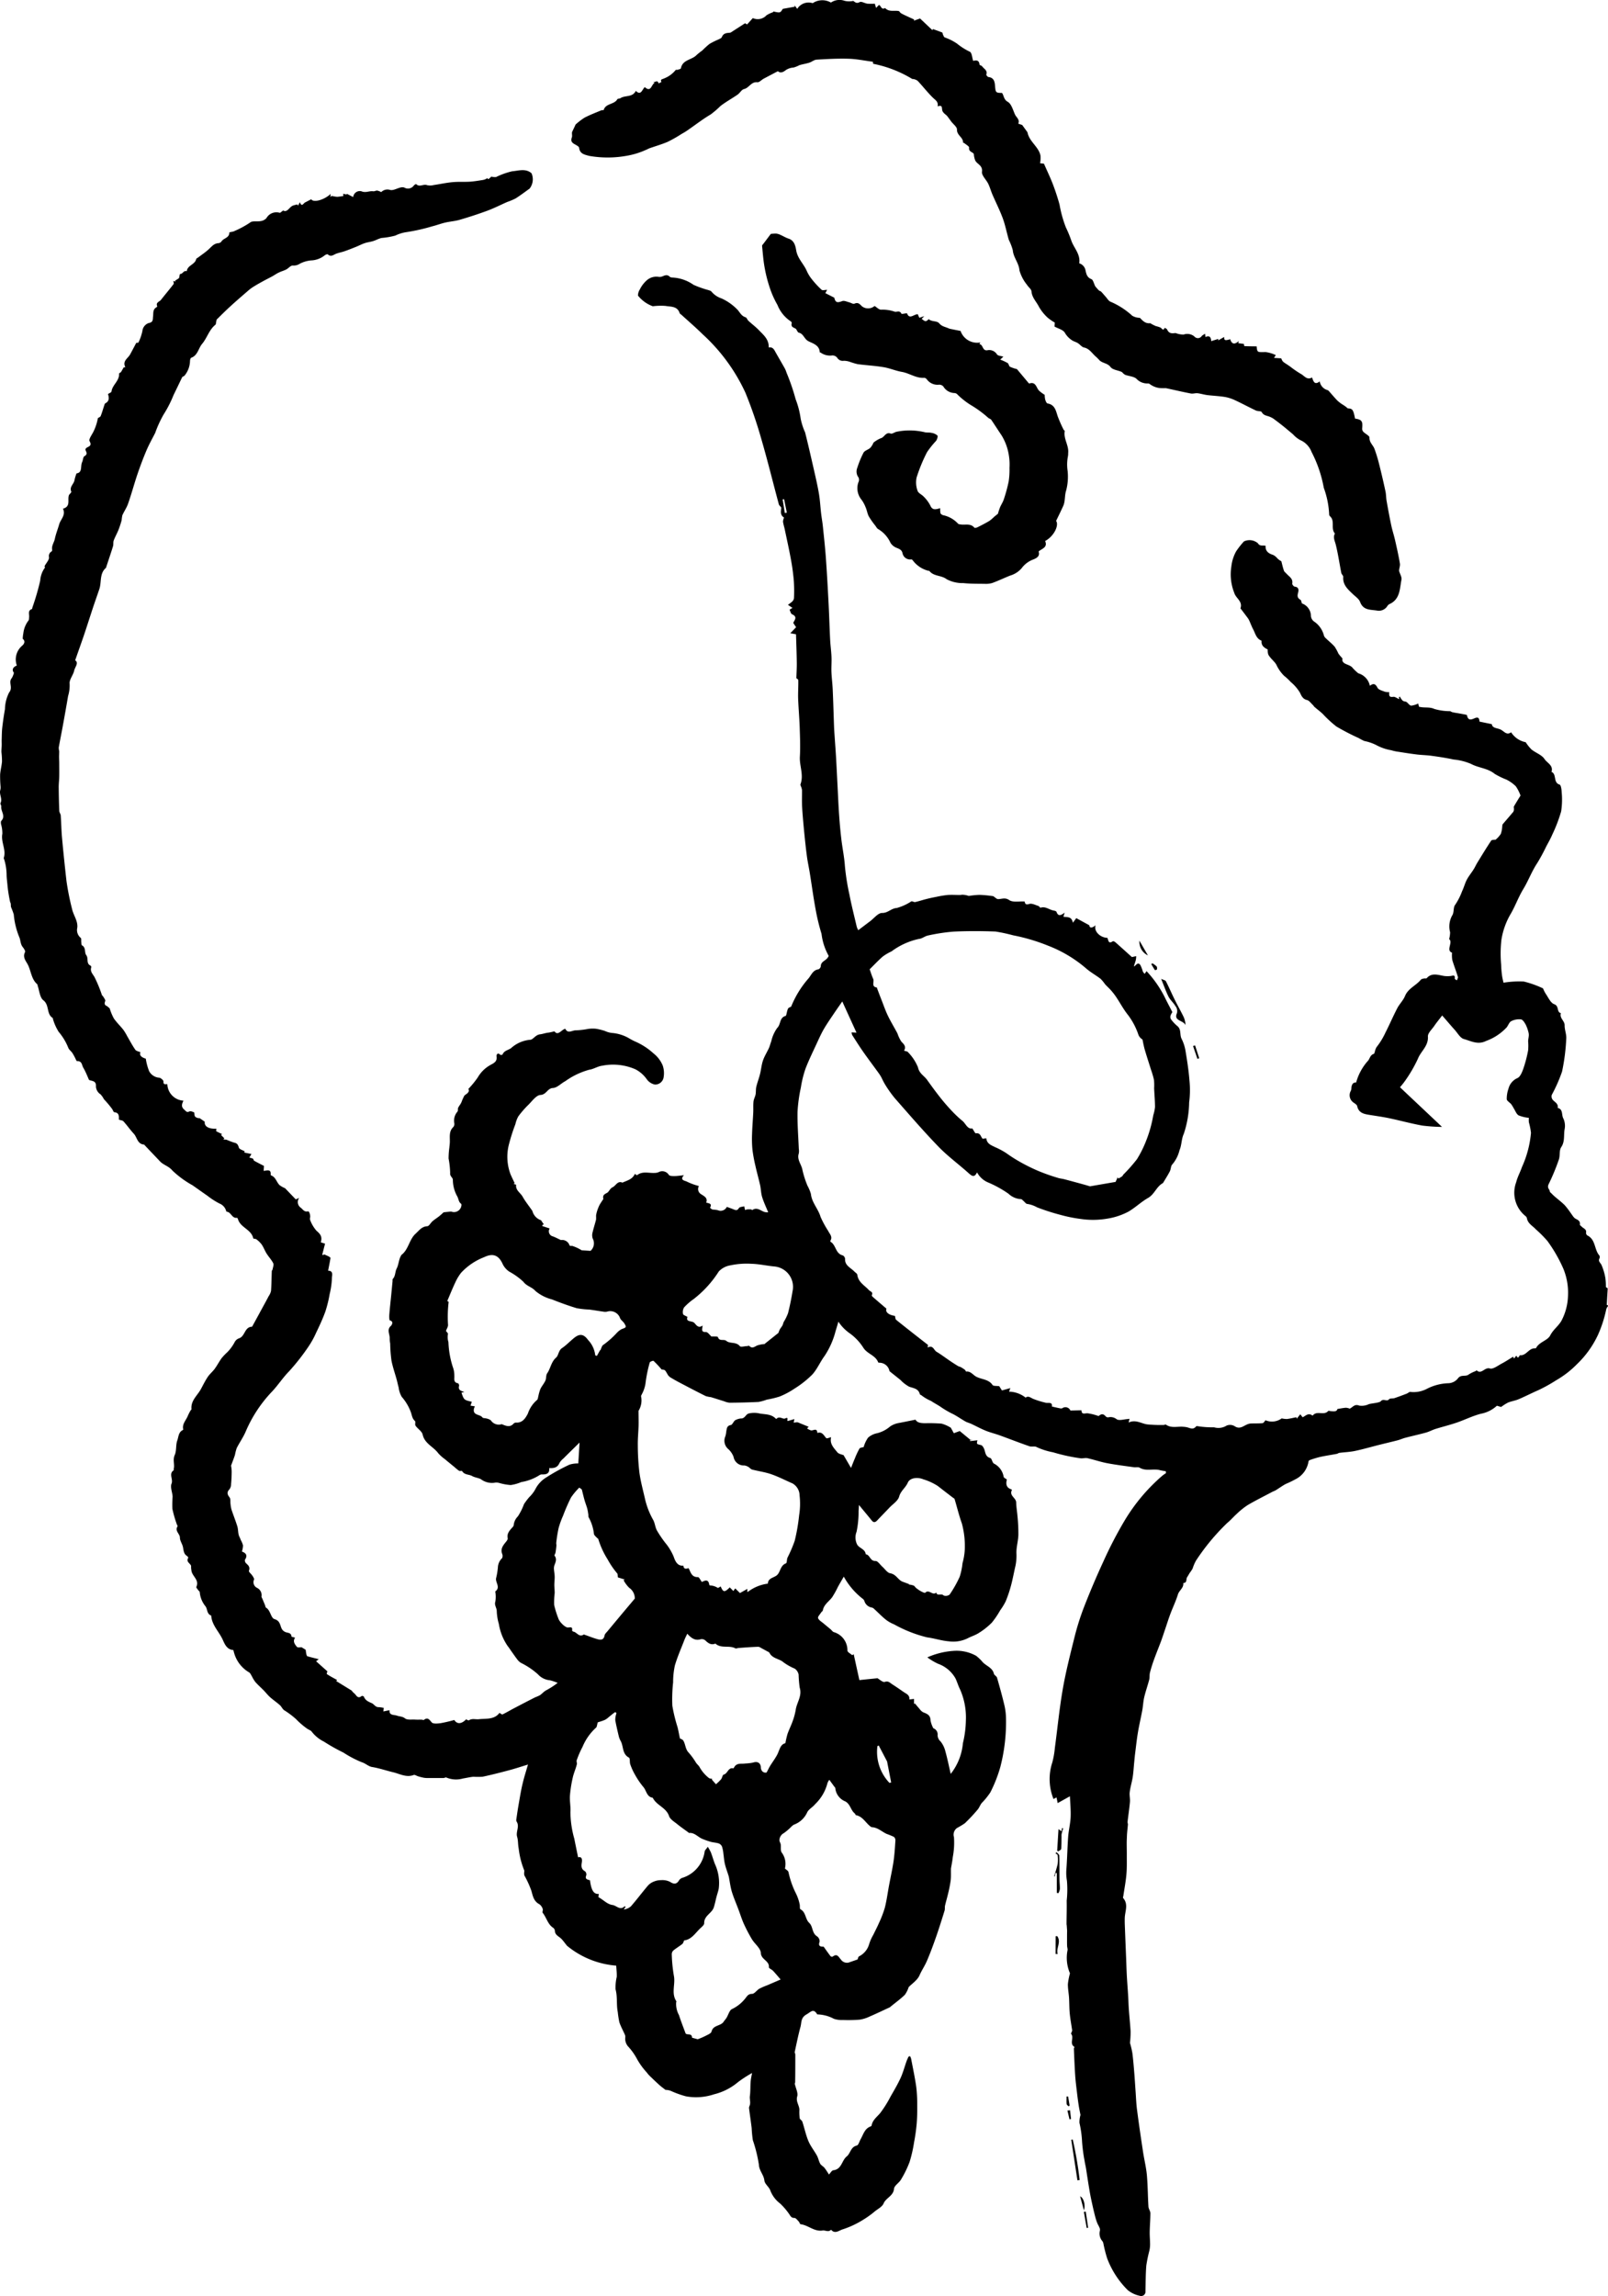 <svg id="Group_40" data-name="Group 40" xmlns="http://www.w3.org/2000/svg" xmlns:xlink="http://www.w3.org/1999/xlink" width="135.794" height="193.813" viewBox="0 0 135.794 193.813">
  <defs>
    <clipPath id="clip-path">
      <rect id="Rectangle_20" data-name="Rectangle 20" width="135.794" height="193.813"/>
    </clipPath>
  </defs>
  <g id="Group_39" data-name="Group 39" clip-path="url(#clip-path)">
    <path id="Path_1015" data-name="Path 1015" d="M135.789,103.69a.838.838,0,0,0-.14.243,10.479,10.479,0,0,1-.682,2.135,8.2,8.2,0,0,1-1.789,2.511,8.082,8.082,0,0,1-1.745,1.354,13.456,13.456,0,0,1-1.522.846c-.56.243-1.106.527-1.669.766-.284.12-.6.162-.886.278a4.184,4.184,0,0,0-.588.374l-.357-.105a2.72,2.72,0,0,1-1.349.676c-.7.179-1.358.514-2.047.75-.586.2-1.19.346-1.782.531-.276.087-.536.232-.814.31-.577.158-1.161.286-1.739.437-.221.057-.431.155-.654.214-.518.135-1.039.254-1.559.385-.68.171-1.352.368-2.036.512-.431.092-.881.105-1.319.162-.077.009-.146.07-.223.085-.474.09-.951.158-1.421.262a7.968,7.968,0,0,0-.888.275.184.184,0,0,0-.083.14,2.031,2.031,0,0,1-1.1,1.47,8.83,8.83,0,0,1-.831.4c-.28.155-.54.346-.813.514-.1.063-.219.1-.326.155-.689.367-1.389.713-2.06,1.107a6.207,6.207,0,0,0-.916.735c-.278.245-.518.536-.805.768a18.309,18.309,0,0,0-2.644,3.184,3.52,3.52,0,0,0-.287.674,3.369,3.369,0,0,1-.243.363c-.077.12-.14.249-.221.365-.109.162.022.486-.324.488.053.415-.345.617-.453.967-.173.566-.435,1.1-.643,1.658-.157.418-.289.846-.433,1.269-.12.35-.232.7-.359,1.048-.2.523-.409,1.041-.6,1.566-.125.35-.238.708-.328,1.067-.048.188-.011.4-.061.584-.127.492-.3.973-.418,1.468-.087.363-.1.743-.166,1.111-.116.628-.265,1.249-.37,1.879-.1.593-.162,1.194-.238,1.791-.031.245-.052.492-.077.739-.041.413-.061.827-.125,1.236-.066.426-.2.842-.252,1.269-.035.271.042.555.018.829-.05.56-.136,1.117-.2,1.675-.009.079.035.164.029.245-.026.287-.061.571-.079.86-.007.232-.022.462-.022.695,0,.361.011.722.007,1.083,0,.527.013,1.056-.035,1.577-.053.6-.168,1.187-.254,1.78-.011.068-.048.166-.017.2.466.536.144,1.129.133,1.7q-.006.3.006.6.055,1.429.114,2.856c.018.5.033.993.061,1.489.041.72.107,1.437.133,2.158.028.813.129,1.62.179,2.43a7.782,7.782,0,0,1-.052.989,8.287,8.287,0,0,1,.2.848c.07.538.114,1.078.158,1.618.044.52.074,1.039.111,1.559.041.547.057,1.1.129,1.642.157,1.2.333,2.4.516,3.6.1.637.258,1.268.315,1.909.077.881.077,1.767.131,2.651.011.186.162.368.164.553,0,.52-.048,1.037-.057,1.557-.007.352.029.706.031,1.059a2.747,2.747,0,0,1-.053.52,11.561,11.561,0,0,0-.265,1.277c-.059.724-.053,1.452-.072,2.178a.363.363,0,0,1-.468.383,2.4,2.4,0,0,1-1.03-.485,7.478,7.478,0,0,1-1.739-2.685,11.629,11.629,0,0,1-.315-1.24.535.535,0,0,0-.074-.193.976.976,0,0,1-.219-.907c.048-.193-.16-.448-.243-.676a5.534,5.534,0,0,1-.17-.547q-.13-.509-.241-1.023c-.081-.367-.158-.735-.221-1.105-.105-.619-.2-1.242-.295-1.865-.037-.227-.094-.45-.127-.676a13.723,13.723,0,0,1-.212-1.614,9.027,9.027,0,0,0-.221-1.59,2.19,2.19,0,0,1,.088-.661c-.044-.227-.107-.523-.153-.822-.061-.389-.109-.779-.155-1.17-.053-.45-.111-.9-.14-1.351-.05-.752-.077-1.505-.111-2.257,0-.048.063-.138.057-.142-.47-.265-.013-.778-.289-1.105-.033-.041.118-.238.083-.333-.068-.468-.157-.934-.2-1.4-.042-.444-.031-.892-.061-1.336-.024-.378-.1-.755-.094-1.131a5.431,5.431,0,0,1,.175-.91,3.306,3.306,0,0,1-.2-1.981c0-.109-.039-.217-.042-.324-.009-.212-.006-.424-.006-.636,0-.186,0-.372.006-.663-.006-.077-.017-.24-.028-.4,0-.052-.018-.1-.018-.155,0-.656.026-1.314.011-1.97a8.749,8.749,0,0,0,.02-1.69,3.9,3.9,0,0,1-.044-.988c.068-.908.081-1.822.149-2.731.041-.555.184-1.1.208-1.655.024-.588-.037-1.181-.061-1.752l-1.034.577c-.044-.219-.07-.345-.1-.479-.085.044-.166.088-.251.135a4.492,4.492,0,0,1-.1-3.094,7.475,7.475,0,0,0,.214-1.22c.221-1.649.381-3.309.665-4.947.249-1.439.612-2.86.964-4.278A21.55,21.55,0,0,1,91.5,129.2c.514-1.327,1.069-2.64,1.666-3.93a34.257,34.257,0,0,1,1.745-3.381,15.489,15.489,0,0,1,3.248-3.891c.1-.081.2-.147.306-.219-.006-.052-.009-.1-.013-.155-.173-.031-.35-.055-.521-.1-.553-.138-1.148.118-1.688-.2-.125-.074-.322-.017-.485-.041-.754-.107-1.513-.2-2.261-.341-.564-.107-1.109-.3-1.671-.424-.192-.042-.411.042-.6.006a15.04,15.04,0,0,1-2.29-.5,5.794,5.794,0,0,1-1.391-.442c-.155-.1-.427,0-.619-.072-.836-.289-1.66-.612-2.491-.914-.392-.142-.8-.238-1.188-.394-.416-.17-.814-.387-1.223-.579-.16-.074-.339-.116-.492-.2-.405-.228-.783-.51-1.2-.7a7.952,7.952,0,0,1-.96-.58c-.245-.155-.5-.291-.746-.455a3.671,3.671,0,0,1-.785-.455c-.044-.048-.149-.066-.16-.114-.123-.481-.529-.5-.907-.636a2.974,2.974,0,0,1-.73-.566c-.286-.23-.571-.457-.927-.741a.862.862,0,0,0-.837-.713c-.042-.006-.109-.009-.118-.031-.221-.6-.916-.706-1.247-1.225a4.405,4.405,0,0,0-1.194-1.255,3.65,3.65,0,0,1-.919-.956c-.088.3-.158.544-.236.789a6.848,6.848,0,0,1-.929,2.1c-.378.509-.626,1.122-1.048,1.583a8.437,8.437,0,0,1-1.511,1.19,6.754,6.754,0,0,1-1.244.66,8.116,8.116,0,0,1-1.082.26,3.875,3.875,0,0,1-.691.193c-.814.042-1.629.059-2.445.066a1.562,1.562,0,0,1-.461-.12c-.374-.114-.746-.238-1.122-.35a2.483,2.483,0,0,1-.431-.088c-.682-.337-1.356-.691-2.03-1.045-.319-.166-.634-.337-.94-.523a.737.737,0,0,1-.256-.265c-.219-.385-.212-.389-.5-.411a9.258,9.258,0,0,0-.682-.726c-.042-.037-.315.07-.324.133a11.778,11.778,0,0,0-.363,1.8,2.836,2.836,0,0,1-.308.888c-.022.057-.074.122-.061.17a1.68,1.68,0,0,1-.216,1.225c0,.5.017.866.006,1.235-.017.56-.077,1.12-.066,1.68a19.674,19.674,0,0,0,.135,2.285c.1.754.306,1.492.474,2.235a6.485,6.485,0,0,0,.684,1.76c.155.275.171.625.321.9a9.619,9.619,0,0,0,.7,1.037,4.582,4.582,0,0,1,.709,1.161c.123.35.3.825.822.77.042.354.265.251.446.219.181.337.245.766.789.75.1,0,.208.252.328.411.254-.12.553-.269.625.227,0,.026.048.07.07.068a1.235,1.235,0,0,1,.639.2c.053.026.171-.076.258-.118.21.5.321.523.765.079l.306.308c.05-.072.1-.146.157-.223.157.155.295.295.4.394l.625-.352c-.007.114-.011.179-.015.243.026,0,.061.007.079-.007a3.514,3.514,0,0,1,1.632-.674l.037-.007c.015-.531.6-.468.848-.8.219-.293.245-.752.678-.91.088-.031.063-.321.127-.477a11.528,11.528,0,0,0,.61-1.421,15.769,15.769,0,0,0,.374-2.158,6.072,6.072,0,0,0,.039-1.673,1.185,1.185,0,0,0-.593-1.015c-.6-.26-1.183-.566-1.8-.779-.521-.182-1.082-.254-1.618-.394-.118-.031-.2-.16-.317-.223a.837.837,0,0,0-.339-.122.872.872,0,0,1-.907-.722,1.684,1.684,0,0,0-.437-.652.922.922,0,0,1-.252-1.1,2.281,2.281,0,0,0,.072-.4c.05-.23.031-.475.385-.54.14-.026.23-.319.372-.407a1.347,1.347,0,0,1,.47-.147c.348.026.416-.354.66-.415a1.942,1.942,0,0,1,.855-.02c.466.105.989.035,1.384.4.031.028.063.053.1.081.243-.293.562.041.737-.044.365-.179.111.2.238.212l.553-.162c-.022.109-.041.208-.061.306a2.286,2.286,0,0,1,.291-.037.537.537,0,0,1,.177.057l.8.326-.138.136a1.182,1.182,0,0,0,.333.168c.2.029.512-.249.534.217.42-.138.542.212.755.437.048.05.247-.044.411-.079-.144.555.23.907.521,1.269.122.151.389.186.532.249l.626,1.074c.094-.23.2-.516.324-.8a6.677,6.677,0,0,1,.387-.829c.053-.088.243-.094.357-.133a2.612,2.612,0,0,1,.369-.789,1.617,1.617,0,0,1,.766-.378,2.678,2.678,0,0,0,1.1-.571,1.842,1.842,0,0,1,.743-.293c.459-.09.918-.182,1.4-.28.142.273.481.295.82.3a12.754,12.754,0,0,1,1.382.035,2.934,2.934,0,0,1,.779.346c.072.129.158.284.256.462.171-.063.354-.131.5-.182l.96.792c.029-.024.059-.048.087-.074l-.181.066.011.064c.206-.024.413-.046.614-.07-.077.33-.074.317.31.409.094.022.177.158.23.26.149.295.087.7.544.829.133.037.162.368.3.464a1.53,1.53,0,0,1,.833,1.128c.007.076.16.135.271.221-.094.356-.07.689.372.831.022.007.057.05.053.059-.254.475.352.652.361,1.048s.079.781.111,1.174A14.406,14.406,0,0,1,86,123c-.015.509-.175,1.015-.164,1.522a4.274,4.274,0,0,1-.079,1.074c-.129.549-.227,1.106-.372,1.651a10.837,10.837,0,0,1-.453,1.349,5.035,5.035,0,0,1-.466.763,7.17,7.17,0,0,1-.706,1.041,5.894,5.894,0,0,1-1.08.86c-.3.2-.658.3-.973.468a2.764,2.764,0,0,1-1.59.249c-.614-.05-1.211-.254-1.824-.333a11.189,11.189,0,0,1-2.793-1.1,2.917,2.917,0,0,1-.7-.4c-.337-.273-.639-.588-.958-.881a.513.513,0,0,0-.2-.133.784.784,0,0,1-.643-.545.388.388,0,0,0-.147-.2,6.036,6.036,0,0,1-1.594-1.868c-.16.278-.335.573-.5.873a7.769,7.769,0,0,1-.488.875c-.275.361-.7.612-.785,1.113-.009.053-.092.092-.127.147-.1.166-.315.374-.273.492.063.184.3.31.466.453.2.17.4.33.6.5.09.076.164.2.267.232a1.591,1.591,0,0,1,1.146,1.559c.006.135.265.258.407.387.042-.028.083-.053.123-.081.157.713.313,1.426.479,2.183q.766-.08,1.529-.157c.175.1.448.363.615.31.317-.105.444.085.63.2.322.206.638.426.954.645.228.16.542.26.488.637l.4-.044v.422c.024-.015.048-.029.074-.042.129.153.256.311.391.461a.992.992,0,0,0,.3.284c.33.127.625.238.626.687a2.343,2.343,0,0,0,.241.665.55.55,0,0,1,.359.59.737.737,0,0,0,.256.529,2.175,2.175,0,0,1,.4.827c.171.617.3,1.249.45,1.905a4.853,4.853,0,0,0,1.03-2.589,8.9,8.9,0,0,0,.252-1.949,5.86,5.86,0,0,0-.49-2.591c-.149-.291-.241-.614-.378-.912a2.738,2.738,0,0,0-1.487-1.257,5.238,5.238,0,0,1-.9-.538,6.49,6.49,0,0,1,2.169-.545,3.4,3.4,0,0,1,1.955.415,4.117,4.117,0,0,1,.486.455c.295.391.879.5,1.01,1.052.029.127.228.21.265.337.23.8.453,1.6.643,2.416a5.45,5.45,0,0,1,.116,1.109,15.04,15.04,0,0,1-.479,4.007,11.653,11.653,0,0,1-.844,2.15,5.969,5.969,0,0,1-.731.9c-.136.175-.208.4-.352.566a14.874,14.874,0,0,1-1.069,1.139,7.276,7.276,0,0,1-.66.4.688.688,0,0,0-.26.772,6.6,6.6,0,0,1-.1,1.684c-.037.359-.114.715-.155.964-.007.413.013.724-.026,1.028a11,11,0,0,1-.221,1.113c-.076.333-.177.66-.252.991-.031.134,0,.287-.037.416-.225.726-.451,1.452-.7,2.169-.245.7-.5,1.4-.794,2.082-.177.418-.44.794-.625,1.22-.181.409-.632.7-.914.991a2.344,2.344,0,0,1-.328.656c-.372.357-.792.663-1.194.989-.022.018-.039.046-.063.057-.573.265-1.144.54-1.726.79a2.947,2.947,0,0,1-.833.258,12.138,12.138,0,0,1-1.419.028,2.074,2.074,0,0,1-.752-.1,3.12,3.12,0,0,0-1.408-.372c-.324-.544-.531-.212-.914.006-.49.276-.4.68-.5,1.041-.19.7-.332,1.411-.486,2.121-.013.068.048.147.048.221,0,.774,0,1.546-.011,2.32,0,.076-.064.151-.015.212.072.335.273.708.188,1-.14.47.227.8.179,1.218a3.5,3.5,0,0,0,.041.673c.061.07.181.149.216.256.177.54.289,1.1.509,1.625.182.433.492.811.719,1.227.118.214.158.474.278.687.077.136.254.214.357.343.147.184.267.391.381.562.133-.135.24-.345.367-.357.715-.076.706-.825,1.129-1.163.326-.26.328-.8.851-.921.146-.033.223-.359.333-.549.225-.389.328-.873.818-1.059.037-.013.09-.042.1-.07.076-.472.444-.726.724-1.059a9.48,9.48,0,0,0,.875-1.393c.3-.521.608-1.043.859-1.588.2-.446.328-.929.492-1.393.048-.135.111-.262.168-.392l.134-.046a1.567,1.567,0,0,1,.09.227c.149.789.319,1.575.431,2.369a11.7,11.7,0,0,1,.081,1.526c.006.529,0,1.058-.044,1.583a15.5,15.5,0,0,1-.221,1.568,11.229,11.229,0,0,1-.38,1.664,8.786,8.786,0,0,1-.726,1.485c-.162.284-.562.5-.588.779-.059.615-.678.75-.879,1.236-.111.267-.457.446-.713.645a8.205,8.205,0,0,1-1.019.735,7.789,7.789,0,0,1-1.728.807c-.269.072-.649.426-.975.029-.223.236-.486.031-.717.066-.711.111-1.211-.453-1.855-.529-.061-.007-.094-.162-.158-.23-.114-.114-.241-.3-.365-.3-.26,0-.319-.14-.438-.319a5.6,5.6,0,0,0-.763-.894,2.5,2.5,0,0,1-.827-1.082c-.092-.311-.475-.558-.509-.859-.053-.5-.442-.822-.466-1.354a11.967,11.967,0,0,0-.509-2.056,9.926,9.926,0,0,1-.1-1.026c-.066-.553-.149-1.1-.219-1.655a.375.375,0,0,1,.029-.19c.138-.286,0-.591.039-.849.061-.45.026-.894.076-1.336.02-.186.064-.368.109-.615a9.951,9.951,0,0,0-1.209.787,4.971,4.971,0,0,1-2.008,1.012,4.763,4.763,0,0,1-2.358.17,8.074,8.074,0,0,1-1.316-.474,1.578,1.578,0,0,0-.422-.074c-.166-.127-.278-.212-.389-.3-.077-.063-.153-.129-.227-.2-.2-.182-.394-.365-.584-.553a2.54,2.54,0,0,1-.381-.416,6,6,0,0,1-.8-1.093,5.134,5.134,0,0,0-.73-1.052,1,1,0,0,1-.287-.783.469.469,0,0,0-.026-.247c-.155-.356-.348-.7-.47-1.061a8.054,8.054,0,0,1-.134-.86c-.127-.63-.013-1.279-.186-1.916a3.873,3.873,0,0,1,.1-1.059c.013-.308-.028-.619-.046-.945a7.424,7.424,0,0,1-4.157-1.68c-.192-.24-.315-.416-.462-.571-.208-.217-.555-.317-.562-.706a.357.357,0,0,0-.147-.24c-.459-.3-.556-.86-.879-1.258-.053-.066.041-.236,0-.33a.781.781,0,0,0-.275-.394c-.464-.241-.553-.656-.673-1.115a8.462,8.462,0,0,0-.6-1.321.638.638,0,0,1-.018-.24c0-.064.028-.144,0-.2a6.928,6.928,0,0,1-.462-1.831c-.07-.322-.037-.673-.131-.984-.131-.437.236-.877-.052-1.3a.329.329,0,0,1-.013-.2c.055-.389.111-.778.179-1.164.107-.608.2-1.218.345-1.819.131-.562.311-1.113.457-1.621-.534.162-1.048.335-1.572.475-.754.2-1.509.394-2.27.556a6.734,6.734,0,0,1-.772,0c-.295.028-.586.1-.881.147a2.1,2.1,0,0,1-1.4-.083c-.055-.029-.158.041-.238.042-.418.006-.835,0-1.251,0a2.215,2.215,0,0,1-.383-.017,4.421,4.421,0,0,1-.507-.125c-.129-.035-.28-.151-.378-.114-.625.238-1.179-.1-1.739-.23-.593-.142-1.172-.345-1.782-.444-.3-.05-.558-.313-.859-.4A9.127,9.127,0,0,1,29,141.369a15.815,15.815,0,0,1-1.647-.927,2.94,2.94,0,0,1-1.013-.818c-.085-.136-.3-.19-.439-.3a6.325,6.325,0,0,1-.9-.779,7.222,7.222,0,0,0-1.019-.761c-.138-.111-.214-.3-.348-.42-.265-.236-.562-.435-.827-.671-.19-.169-.346-.376-.525-.56-.24-.245-.5-.474-.726-.73a3.247,3.247,0,0,1-.287-.477c-.074-.116-.131-.275-.238-.33a2.763,2.763,0,0,1-1.268-1.666c-.028-.076-.044-.216-.074-.219-.6-.048-.75-.617-.936-.984-.319-.63-.873-1.163-.916-1.925-.394-.129-.3-.571-.5-.8a2.174,2.174,0,0,1-.47-1.181c-.009-.059-.09-.107-.131-.166-.059-.088-.181-.217-.155-.273.284-.6-.392-.91-.418-1.411a1.357,1.357,0,0,1-.024-.348c-.052-.236-.457-.332-.24-.7.013-.022-.061-.12-.112-.151-.293-.184-.276-.492-.343-.776-.061-.262-.252-.512-.251-.765,0-.341-.457-.569-.2-.953.026-.035-.052-.134-.072-.208a10.3,10.3,0,0,1-.365-1.281,9,9,0,0,1,.02-1.019c-.017-.372-.214-.8-.09-1.1.157-.385-.267-.833.186-1.133.018-.013-.006-.079,0-.116.092-.381-.1-.759.083-1.166.166-.369.076-.848.217-1.233.109-.295.094-.689.451-.868.022-.011.053-.046.05-.063-.111-.462.241-.768.387-1.142a4.265,4.265,0,0,1,.228-.448c.022-.041.085-.079.083-.114-.076-.731.5-1.153.8-1.708.186-.345.359-.7.577-1.023.164-.245.405-.437.58-.676.214-.291.38-.619.593-.91a4.894,4.894,0,0,1,.479-.5,3.61,3.61,0,0,0,.634-.879.664.664,0,0,1,.356-.291c.512-.168.453-.956,1.085-.978.011,0,.024-.017.029-.028q.4-.727.794-1.456c.2-.363.4-.726.59-1.093a1.266,1.266,0,0,0,.2-.446c.041-.555.042-1.111.064-1.667,0-.053.061-.1.07-.16.028-.17.116-.378.052-.507-.146-.293-.383-.536-.558-.816-.155-.245-.254-.525-.416-.765a2.2,2.2,0,0,0-.448-.439c-.07-.055-.256-.039-.265-.083-.16-.757-1.082-.9-1.288-1.612-.015-.046-.061-.127-.079-.123-.435.076-.5-.488-.875-.51-.029,0-.055-.105-.079-.162a.939.939,0,0,0-.536-.534,6.385,6.385,0,0,1-1.012-.652c-.422-.291-.838-.59-1.258-.884a8.213,8.213,0,0,1-1.7-1.244c-.313-.381-.754-.461-1.054-.781-.426-.453-.857-.9-1.284-1.354-.02-.018-.035-.059-.055-.059-.573-.037-.582-.61-.87-.918-.308-.332-.566-.706-.87-1.041-.079-.087-.249-.094-.387-.144,0-.28.039-.584-.385-.628-.074-.007-.122-.19-.193-.284a9.158,9.158,0,0,0-.685-.813,1.816,1.816,0,0,0-.284-.409.841.841,0,0,1-.391-.658c.042-.521-.356-.451-.588-.566-.09-.21-.173-.413-.265-.61-.066-.144-.14-.286-.219-.422-.127-.219-.1-.575-.518-.547-.059.006-.135-.225-.206-.346A4.011,4.011,0,0,0,6.1,82.3c-.105-.144-.269-.26-.332-.418a4.827,4.827,0,0,0-.809-1.345,4.161,4.161,0,0,1-.488-1.091c-.011-.026,0-.072-.013-.081-.556-.33-.265-1.089-.8-1.5-.3-.234-.335-.824-.486-1.253-.009-.024.007-.068-.007-.079-.551-.457-.532-1.2-.866-1.767-.155-.263-.391-.575-.184-.964.046-.087-.1-.31-.2-.433-.2-.252-.175-.586-.287-.831a6.536,6.536,0,0,1-.466-1.918A6.054,6.054,0,0,0,.931,70c-.033-.136.011-.291-.074-.416a13.02,13.02,0,0,1-.217-1.323c-.024-.341-.083-.684-.083-1.03A4.5,4.5,0,0,0,.361,66c-.017-.052-.055-.112-.041-.157.221-.689-.26-1.332-.122-2.025A2.665,2.665,0,0,0,.085,63c-.011-.094-.024-.227.026-.28.392-.411-.057-.809-.006-1.212.011-.09-.1-.216-.064-.284.184-.38-.133-.743-.013-1.117a.915.915,0,0,0,.02-.282,9.468,9.468,0,0,1-.037-1.012c.026-.374.131-.741.158-1.113a6.972,6.972,0,0,0-.048-.781c-.006-.186.018-.374.022-.56s-.007-.352,0-.529c.011-.328.011-.658.048-.984.061-.52.135-1.039.228-1.553a3.224,3.224,0,0,1,.354-1.411c.348-.42-.088-.849.216-1.2a1.736,1.736,0,0,0,.188-.455c-.192-.249-.1-.479.245-.615a1.513,1.513,0,0,1,.444-1.669c.2-.168.286-.4.052-.588a2.949,2.949,0,0,1,.053-.464,2.153,2.153,0,0,1,.418-1.056c.068-.068.063-.219.072-.333.018-.24-.127-.531.23-.658.033-.013.039-.107.055-.162a20.653,20.653,0,0,0,.65-2.239,2.079,2.079,0,0,1,.389-1.082c.029-.035-.031-.146-.028-.131.158-.289.4-.536.383-.759a.441.441,0,0,1,.217-.49.158.158,0,0,0,.048-.133c-.066-.35.164-.623.227-.932.087-.426.252-.818.365-1.223.118-.422.582-.774.321-1.319.695-.193.348-.774.51-1.157.068-.1.217-.228.193-.28-.188-.415.228-.645.271-.984a3.582,3.582,0,0,1,.171-.56c.525-.066.31-.615.474-.953.079-.164.074-.437.193-.5.361-.2.074-.42.085-.584.087-.26.634-.173.35-.684-.1-.173.236-.582.367-.888a4.188,4.188,0,0,0,.332-1.052c.083-.061.208-.1.24-.184.118-.291.2-.6.3-.894.02-.061.039-.149.085-.173.369-.186.317-.49.232-.787.112-.076.286-.135.295-.214.07-.564.684-.9.638-1.509,0-.041.122-.079.164-.136a4.277,4.277,0,0,0,.216-.378c-.035.007.053-.013.149-.033-.265-.521.223-.737.405-1.072.166-.306.328-.614.521-.98-.015,0,.079-.006.173-.009a4.181,4.181,0,0,0,.341-.975.8.8,0,0,1,.536-.687c.411-.063.333-.339.365-.544.041-.284-.039-.593.276-.778.035-.02.088-.074.081-.088-.155-.333.188-.385.315-.549.35-.448.719-.881,1.063-1.33.041-.052-.011-.173-.02-.265.064.018.127.039.19.059l-.044-.087a2.558,2.558,0,0,0,.317-.2c.039-.031.035-.112.05-.171a.974.974,0,0,1,.05-.188c.225.02.293-.3.531-.24.013,0,.041,0,.041,0,.059-.5.689-.545.792-1.012.015-.063.123-.107.19-.157.293-.225.606-.429.875-.68.238-.219.431-.477.789-.51a.384.384,0,0,0,.273-.129c.166-.306.682-.3.674-.77,0-.041.324-.05.457-.138a7.872,7.872,0,0,0,1.29-.7c.179-.17.6-.066.907-.129a.8.8,0,0,0,.479-.249.963.963,0,0,1,1.115-.451c.066.013.158-.1.3-.193.345.2.509-.284.816-.411a2.449,2.449,0,0,1,.389-.1l.046.111c.048-.09.094-.181.158-.3.162.448.295.094.437.022l.523-.271c.17.3,1.061.085,1.642-.453-.013.1-.018.155-.031.262a1.115,1.115,0,0,1,.122-.092,2.84,2.84,0,0,0,.459.077A4.759,4.759,0,0,0,29,9.975c-.006-.05-.018-.136-.024-.184l.31.061c0-.022,0-.042,0-.064l.542.282a.558.558,0,0,1,.695-.49c.367.158.665-.05.991,0,.109.015.228-.064.343-.059a1.366,1.366,0,0,1,.337.129.735.735,0,0,1,.748-.184c.252.068.573-.129.866-.2a.608.608,0,0,1,.324-.007.608.608,0,0,0,.822-.173c.042-.057.179-.125.193-.111.28.291.617-.037.921.088a1.118,1.118,0,0,0,.545-.007c.54-.077,1.076-.2,1.618-.247.474-.046.953-.009,1.428-.037.357-.022.715-.083,1.07-.138a.96.96,0,0,0,.44-.173c.022.2.188.007.324-.12a1.119,1.119,0,0,0,.4.037,6.225,6.225,0,0,1,1.362-.486c.532-.042,1.126-.267,1.631.166a1.27,1.27,0,0,1-.158,1.292c-.391.282-.776.575-1.181.831a5.406,5.406,0,0,1-.709.3c-.555.243-1.094.521-1.66.731-.772.287-1.555.54-2.344.772-.4.118-.825.144-1.234.238-.37.087-.73.225-1.1.317a16.19,16.19,0,0,1-2.167.488,3.135,3.135,0,0,0-.947.293,6.506,6.506,0,0,1-1.159.2c-.245.053-.47.188-.711.263s-.5.1-.733.181-.488.214-.735.313c-.311.125-.626.251-.943.361-.232.081-.475.125-.706.208s-.442.315-.713.061c-.035-.031-.19.017-.251.07a1.963,1.963,0,0,1-1.181.44,2.578,2.578,0,0,0-.93.275.944.944,0,0,1-.6.155c-.171-.011-.354.225-.544.33a3.571,3.571,0,0,1-.416.168,3.634,3.634,0,0,0-.333.153c-.144.079-.278.173-.42.251-.263.144-.534.276-.8.422-.289.16-.579.321-.859.5a3.629,3.629,0,0,0-.446.343c-.485.42-.973.838-1.446,1.273-.391.356-.766.73-1.141,1.1-.048.05-.044.149-.064.225s-.013.193-.064.234c-.536.429-.7,1.113-1.122,1.614-.321.381-.367.975-.923,1.174-.059.02-.1.181-.1.273a2.03,2.03,0,0,1-.415,1.174c-.055.092-.184.14-.241.182-.247.51-.488,1.017-.735,1.52a9.745,9.745,0,0,1-.829,1.623,9.513,9.513,0,0,0-.722,1.575c-.252.49-.521.971-.737,1.478-.28.66-.532,1.334-.763,2.012-.278.822-.5,1.66-.789,2.48-.116.339-.333.643-.481.975a2.98,2.98,0,0,0-.061.416,7.642,7.642,0,0,1-.263.807c-.123.308-.291.6-.407.908-.055.147-.011.33-.057.481-.181.586-.38,1.164-.571,1.747-.009.028-.007.064-.026.079-.564.485-.359,1.209-.562,1.8-.173.514-.356,1.024-.527,1.538-.251.759-.492,1.52-.746,2.277-.241.715-.5,1.426-.765,2.191.328.217-.017.562-.083.866-.083.389-.431.772-.385,1.12a3.112,3.112,0,0,1-.129,1.021q-.21,1.233-.435,2.462c-.114.632-.245,1.264-.357,1.9A1.668,1.668,0,0,0,5,56.852c0,.158-.013.317-.013.475s.013.308.015.462c0,.4.009.805,0,1.209-.006.293-.046.586-.044.879.006.671.02,1.341.048,2.012.006.127.114.251.123.38.044.628.052,1.258.109,1.887q.169,1.832.378,3.659a22.377,22.377,0,0,0,.472,2.36c.122.534.5,1,.44,1.562a.854.854,0,0,0,.291.866c.066.053.031.232.046.354.013.094,0,.243.052.269.361.188.192.6.369.835.21.273-.037.708.365.884a.159.159,0,0,1,.053.146c-.107.346.118.544.275.813a11.608,11.608,0,0,1,.621,1.5c.028.07.1.118.14.186.061.111.181.26.147.341-.12.3.011.367.177.446.087.077.175.157.2.177a4.462,4.462,0,0,0,.345.838c.236.345.545.636.805.964a4.536,4.536,0,0,1,.33.547c.225.383.431.779.684,1.142.081.116.287.142.435.208-.114.225.046.431.448.542a4.811,4.811,0,0,0,.284,1.059,1.054,1.054,0,0,0,.849.549c.138.015.367.214.361.319-.018.317.186.206.326.23a1.444,1.444,0,0,0,1.36,1.389c-.118.265-.23.5.066.755.155.129.2.271.444.153.12-.057.326.064.4.083.029.153.015.291.077.354a.5.5,0,0,0,.38.131l.435.3c-.057.374.3.628.978.586-.006.1-.011.2-.013.217.192.1.35.173.507.252l-.107.057c.088.087.186.188.286.287l-.079.107a1.047,1.047,0,0,1,.276.02,6.21,6.21,0,0,0,.612.234c.282.061.341.171.422.433.041.136.31.2.5.315.018-.028-.018.029-.061.092l.619.127c-.057.1-.118.2-.177.306a1.241,1.241,0,0,1,.3.085c.053.029.057.151.111.181.28.158.567.3.825.433-.006.109-.015.249-.026.42.3-.037.639-.17.59.321a.085.085,0,0,0,.048.064c.389.146.448.575.713.824a2.125,2.125,0,0,0,.453.251l.907.945.289-.125a.583.583,0,0,0,.153.842c.21.193.291.354.6.293.107-.02.212.383.168.525a.377.377,0,0,0,.022.254,2.907,2.907,0,0,0,.518.859c.348.295.5.514.365.977l.359.112c-.083.322-.16.628-.238.934l.1.033c.035-.05.07-.1.05-.068.153.068.282.12.405.184.055.029.146.094.14.131-.053.343-.125.685-.2,1.067.481.009.319.42.322.63a6.574,6.574,0,0,1-.19,1.341,10.523,10.523,0,0,1-.363,1.476c-.221.617-.5,1.212-.787,1.806a7.24,7.24,0,0,1-.65,1.17A18.128,18.128,0,0,1,24.4,109.2c-.518.529-.912,1.146-1.411,1.679a11.311,11.311,0,0,0-2.235,3.381c-.206.49-.525.932-.765,1.41a4.21,4.21,0,0,0-.149.582c-.094.287-.206.569-.328.9a2.916,2.916,0,0,1,.053.459q0,.547-.05,1.093a.743.743,0,0,1-.127.427c-.249.256-.2.444,0,.7.1.127.052.365.079.553a2.628,2.628,0,0,0,.085.481c.157.474.345.938.492,1.415.068.223.055.47.111.7.037.149.129.287.177.444a1.791,1.791,0,0,1,.19.461,1.911,1.911,0,0,1-.092.516c.328.118.507.313.26.687-.039.059.018.24.087.3.2.179.361.322.243.639-.031.088.2.263.295.411.064.1.166.243.138.333a.527.527,0,0,0,.256.695.685.685,0,0,1,.376.722c-.011.061.046.135.074.2.076.184.153.368.228.553.026.063.026.162.07.188.4.23.4.877.73.977.549.162.437.641.682.925a.663.663,0,0,0,.234.164c.2.088.481.033.512.37,0,.042.186.066.306.105-.216.31-.031.558.158.778.059.068.245.026.394.033l.341.21c.011.077.026.227.057.37.013.064.044.164.088.177.295.088.6.157.956.249l-.221.173c.3.271.612.547.956.853,0,0-.083.206-.044.232.278.188.579.339.866.5.029-.028-.026.026-.085.083l1.317.811a.912.912,0,0,0,.181.206c.2.131.295.545.66.247a.2.2,0,0,1,.184.055c.122.319.374.424.671.553.188.081.3.348.584.335a2.382,2.382,0,0,1,.424.063l-.033.3.521-.109c-.052.468.405.378.625.461s.45.053.687.236c.193.149.56.079.849.1.19.011.381,0,.573.007.052,0,.125.046.153.026.332-.254.455-.057.673.2.12.14.5.1.755.068a11.807,11.807,0,0,0,1.153-.269c.232.368.608.352.995-.052.09.033.2.109.24.081.273-.182.562-.063.835-.094.6-.068,1.3.055,1.747-.532.1.05.206.151.256.127.328-.157.638-.345.96-.514q.893-.47,1.791-.927a3.736,3.736,0,0,0,.4-.175c.179-.12.322-.293.5-.4a6.754,6.754,0,0,0,1.006-.647,4.761,4.761,0,0,0-.652-.219,1.531,1.531,0,0,1-1.01-.5A6.288,6.288,0,0,0,44,133.8a1.138,1.138,0,0,1-.282-.247c-.208-.271-.4-.553-.6-.831a3.655,3.655,0,0,0-.238-.335,4.564,4.564,0,0,1-.752-1.874,4.373,4.373,0,0,1-.177-1.085c0-.278-.221-.5-.12-.8a2.5,2.5,0,0,0,0-.82c0-.013-.011-.035-.007-.039.461-.341.024-.731.064-1.094a6,6,0,0,0,.158-.934,1.137,1.137,0,0,1,.356-.783.448.448,0,0,0,.007-.359c-.157-.416.061-.7.3-.993.079-.094.186-.234.166-.33-.083-.411.166-.654.394-.916a.366.366,0,0,0,.111-.168,1.209,1.209,0,0,1,.354-.761,5.045,5.045,0,0,0,.516-1.032,5.36,5.36,0,0,1,.453-.6,2.755,2.755,0,0,0,.5-.649,2.469,2.469,0,0,1,.908-.993,16.7,16.7,0,0,1,1.984-1.093,2.329,2.329,0,0,1,.741-.1c.033-.544.07-1.153.107-1.763-.49.483-.934.914-1.371,1.351a1.317,1.317,0,0,0-.328.378c-.162.387-.472.45-.864.424.046.468-.234.544-.591.536a.373.373,0,0,0-.23.061,4.058,4.058,0,0,1-1.535.584,3.553,3.553,0,0,1-.892.251,4.626,4.626,0,0,1-.967-.173,1.013,1.013,0,0,0-.3-.039,1.543,1.543,0,0,1-1.223-.258c-.164-.125-.521-.149-.781-.295s-.639-.081-.835-.411c-.026-.046-.2.013-.263-.031a3.857,3.857,0,0,1-.407-.332c-.1-.079-.193-.155-.289-.234-.17-.14-.341-.278-.507-.42a3.251,3.251,0,0,1-.558-.5c-.4-.547-1.139-.794-1.31-1.568-.061-.278-.42-.483-.6-.748-.07-.1.022-.333-.053-.4-.247-.212-.251-.516-.356-.776a4.159,4.159,0,0,0-.754-1.258,2.032,2.032,0,0,1-.265-.8c-.059-.2-.1-.411-.153-.614-.151-.553-.346-1.1-.453-1.656a12.317,12.317,0,0,1-.107-1.432,2.639,2.639,0,0,1-.044-.413c.031-.359-.284-.763.123-1.093.017-.015.267-.354-.107-.446-.053-.013-.059-.322-.046-.49.044-.562.109-1.122.164-1.682.037-.376.072-.752.109-1.128.007-.068-.015-.162.022-.2.234-.251.188-.61.319-.862.19-.365.173-.778.385-1.118.007-.011.006-.031.015-.039.619-.459.656-1.306,1.212-1.807.291-.262.509-.6.978-.623.155-.006.287-.289.448-.426s.361-.265.538-.4c.123-.1.238-.206.4-.35l.63-.066a.629.629,0,0,0,.862-.466c.018-.057.015-.162-.018-.186-.214-.149-.21-.4-.313-.6a2.916,2.916,0,0,1-.385-1.424c0-.2-.262-.286-.227-.579a7.527,7.527,0,0,0-.133-1.216,6.772,6.772,0,0,1,.064-.921c.013-.158.039-.319.042-.479.009-.44-.087-.9.293-1.262a.394.394,0,0,0,.081-.332,1.16,1.16,0,0,1,.276-.975c.052-.083.009-.219.05-.313.063-.14.17-.258.241-.394.061-.111.09-.236.147-.348s.107-.286.212-.352c.238-.153.381-.308.263-.5a7.682,7.682,0,0,0,.8-.98,2.8,2.8,0,0,1,.925-.96c.3-.2.746-.286.654-.825-.018-.105.094-.356.313-.118a.209.209,0,0,0,.193-.02c.134-.339.485-.367.728-.545a2.749,2.749,0,0,1,1.6-.7.291.291,0,0,0,.151-.046c.232-.142.365-.381.72-.42.177-.02.427-.111.656-.136.149-.017.295-.059.532-.109.3.407.577-.133.912-.223.221.464.6.118.892.136a6.9,6.9,0,0,0,1.052-.123,2.862,2.862,0,0,1,.652-.011,5.4,5.4,0,0,1,.739.181,1.988,1.988,0,0,0,.577.171,3.408,3.408,0,0,1,1.478.455,4.968,4.968,0,0,0,.466.249,5.61,5.61,0,0,1,1.612,1.039,2.51,2.51,0,0,1,.765,1.017,2.009,2.009,0,0,1,.079.943.724.724,0,0,1-.739.656,1.114,1.114,0,0,1-.7-.464,2.709,2.709,0,0,0-.947-.824,4.722,4.722,0,0,0-2.823-.3c-.368.046-.711.287-1.08.337a6.378,6.378,0,0,0-2.03.971c-.35.181-.674.551-1.023.567-.483.022-.555.562-1.063.59-.357.02-.706.521-1.028.838a7.936,7.936,0,0,0-.842.969,2.37,2.37,0,0,0-.247.656A15.264,15.264,0,0,0,43,89.952a4.189,4.189,0,0,0,.109,2.592c.111.258.236.51.356.765l-.1.064a1.354,1.354,0,0,1,.221.061c-.063.472.365.68.551,1.013.21.378.486.719.733,1.076a.486.486,0,0,1,.105.179,1.114,1.114,0,0,0,.717.733c.1.157.175.265.236.356l-.109.031-.028.1.628.206a.442.442,0,0,0,.269.669c.21.076.407.184.68.31a.658.658,0,0,1,.695.361c.059.2.146.112.273.136a3.592,3.592,0,0,1,.787.368l.748.046a.849.849,0,0,0,.184-1.037.864.864,0,0,1-.028-.453c.087-.389.214-.768.31-1.153a3.177,3.177,0,0,0,0-.324,2.091,2.091,0,0,1,.09-.4,3.569,3.569,0,0,1,.182-.464c.076-.149.175-.287.265-.431.026-.044.085-.094.076-.131-.088-.391.208-.409.389-.555.127-.142.227-.345.385-.415.286-.123.418-.582.844-.392.007,0,.022-.015.035-.02.376-.171.809-.262,1.01-.722.066.042.166.127.184.112.455-.361.977-.168,1.47-.192a1,1,0,0,0,.332-.055.654.654,0,0,1,.884.221c.072.1.3.1.461.1.251,0,.5-.042.814-.072-.4.431.114.461.236.534a5.254,5.254,0,0,0,1.028.376.506.506,0,0,0,.2.7c.223.155.571.295.416.7.223.07.527.068.324.429a.506.506,0,0,0,.216.158,3.319,3.319,0,0,1,.439.053.575.575,0,0,0,.761-.28c.251.092.416.146.575.214.181.077.311.116.448-.111.064-.105.3-.107.451-.151.026.127.044.221.064.315a1.054,1.054,0,0,1,.2-.052,1.882,1.882,0,0,1,.306,0c.039,0,.092.064.107.055.416-.286.72.081,1.072.173a1.635,1.635,0,0,0,.273.018c-.182-.448-.378-.853-.51-1.281-.1-.319-.1-.667-.17-1-.122-.549-.28-1.093-.4-1.642a12.509,12.509,0,0,1-.252-1.375,9.808,9.808,0,0,1-.031-1.317c.018-.6.07-1.2.1-1.8.015-.315-.011-.632.022-.943.022-.2.136-.391.175-.593s.011-.437.061-.645c.083-.354.219-.7.308-1.052.1-.385.127-.789.254-1.163s.337-.695.5-1.047c.083-.182.125-.383.2-.569a3.111,3.111,0,0,1,.5-1.131c.321-.3.184-.884.708-1.017.052-.013.079-.168.1-.26.1-.411.1-.411.37-.521a8.3,8.3,0,0,1,1.465-2.384c.243-.289.374-.711.846-.772A.35.35,0,0,0,69.315,75c0-.369.33-.448.518-.65.064-.07.166-.214.144-.24a5,5,0,0,1-.6-1.85,17.7,17.7,0,0,1-.5-2.069c-.188-1.008-.322-2.023-.486-3.036-.076-.477-.182-.951-.247-1.43-.09-.673-.16-1.345-.227-2.019-.07-.719-.136-1.435-.179-2.154-.026-.47-.006-.94-.009-1.41a.963.963,0,0,0-.046-.214c-.028-.1-.111-.223-.081-.3.289-.785-.1-1.55-.053-2.329.046-.816.011-1.64-.015-2.46-.028-.8-.1-1.6-.131-2.406-.018-.525.024-1.052.011-1.579,0-.083-.153-.162-.162-.171.015-.474.042-.9.035-1.334-.009-.781-.041-1.562-.064-2.375-.1-.018-.24-.044-.483-.087l.49-.509c-.057-.085-.14-.21-.24-.361.085-.225.405-.509-.105-.735-.105-.048-.14-.251-.208-.381l.247-.153-.385-.263a3.149,3.149,0,0,0,.363-.276.494.494,0,0,0,.149-.28A13.043,13.043,0,0,0,67.04,42.5c-.05-.6-.129-1.2-.238-1.793-.157-.868-.35-1.728-.531-2.591-.046-.219-.122-.435-.147-.656a.93.93,0,0,1,.09-.337c-.385-.221-.234-.61-.238-.849-.1-.127-.177-.184-.2-.258-.5-1.855-.956-3.722-1.494-5.564a36.907,36.907,0,0,0-1.33-3.864,15.419,15.419,0,0,0-3.613-4.938c-.569-.562-1.177-1.083-1.769-1.623-.061-.055-.153-.1-.177-.171-.2-.6-.754-.518-1.192-.6a5.384,5.384,0,0,0-1.072.029,2.823,2.823,0,0,1-1.253-.9.976.976,0,0,1,.158-.52,2.486,2.486,0,0,1,.636-.814,1.234,1.234,0,0,1,.91-.254.619.619,0,0,0,.356-.033c.214-.088.407-.179.614.02a.334.334,0,0,0,.228.077,3.369,3.369,0,0,1,1.789.614,8.353,8.353,0,0,0,1.238.44c.1.037.238.064.286.142a1.864,1.864,0,0,0,.848.569,4.384,4.384,0,0,1,1.376.989c.2.247.321.5.647.6.1.033.147.212.241.3.293.269.615.507.888.792.391.405.857.779.825,1.456.376-.066.475.221.614.466.252.442.51.883.759,1.327a2.414,2.414,0,0,1,.136.343,17.882,17.882,0,0,1,.766,2.235,7.249,7.249,0,0,1,.424,1.634,5.242,5.242,0,0,0,.374,1.161c.252.995.481,2,.709,3,.16.709.33,1.421.453,2.139.1.558.123,1.128.19,1.691.042.367.111.73.149,1.1.09.875.188,1.752.251,2.629.092,1.271.162,2.544.228,3.818.055,1.041.083,2.086.136,3.129.024.485.094.969.114,1.456.018.416-.022.833-.006,1.249.02.5.087,1,.109,1.5.046,1.035.074,2.069.111,3.1.009.265.029.531.048.8.042.641.092,1.284.129,1.927.044.772.079,1.544.12,2.316.042.827.077,1.655.135,2.482.046.671.107,1.341.186,2.008.088.757.251,1.509.3,2.268a19.529,19.529,0,0,0,.383,2.406c.175.912.407,1.815.619,2.721a1.826,1.826,0,0,0,.125.284c.346-.26.673-.509,1-.754s.676-.706,1.012-.7c.5.006.766-.391,1.234-.418a4.268,4.268,0,0,0,1.231-.558c.085-.037.227.077.328.055.317-.068.626-.175.942-.254.28-.072.564-.133.848-.186a8.443,8.443,0,0,1,.954-.157c.343-.024.691,0,1.037,0,.079,0,.158-.026.236-.02a1.7,1.7,0,0,1,.507.1,7.457,7.457,0,0,1,.921-.09,10.523,10.523,0,0,1,1.126.107c.059.007.111.072.166.107.079.052.157.134.24.14.317.022.593-.17.969.087.31.212.846.09,1.3.118.037.206.1.3.4.206.216-.068.509.094.763.171.07.02.142.162.179.149.413-.138.722.164,1.085.232.094.017.241.053.263.116.149.42.389.293.691.066-.05.162-.077.254-.107.346.313.061.693-.057.8.51.123-.168.2-.269.287-.391l1.1.6c.018.236.216.271.529,0-.168.518.4,1.047,1,1.065.09.19.068.551.457.287.037-.026.16.033.216.083.481.424.956.855,1.395,1.251l.363-.079a1.85,1.85,0,0,1-.026.306c-.042.173-.105.343-.164.532-.031-.015.022.028.039.017.16-.107.3-.394.507-.094a2.92,2.92,0,0,1,.206.542.883.883,0,0,0,.155.192l.157-.227a9.276,9.276,0,0,1,1.645,2.421l.538,1.039a1.178,1.178,0,0,0-.151.28.393.393,0,0,0,.026.315,3.385,3.385,0,0,0,.544.58c.357.287.179.735.361,1.08a3.586,3.586,0,0,1,.337,1.067c.136.818.262,1.64.326,2.463a8.084,8.084,0,0,1-.028,1.841,8.741,8.741,0,0,1-.455,2.653c-.2.418-.17.949-.359,1.376a2.908,2.908,0,0,1-.6,1.19c-.138.122-.12.405-.217.593-.17.332-.374.645-.564.965a.066.066,0,0,1-.028.031c-.538.289-.7.94-1.246,1.249-.584.332-1.08.82-1.66,1.157a5.7,5.7,0,0,1-1.8.593,7.124,7.124,0,0,1-2.272.018,11.865,11.865,0,0,1-1.618-.326,18.567,18.567,0,0,1-2.021-.647,2.425,2.425,0,0,0-.831-.289c-.107,0-.208-.16-.313-.247-.07-.057-.146-.162-.214-.158a1.651,1.651,0,0,1-1.061-.459,9.42,9.42,0,0,0-1.682-.934,1.888,1.888,0,0,1-.971-.866c-.234.494-.459.291-.739.041-.833-.746-1.747-1.413-2.522-2.215-1.277-1.321-2.478-2.716-3.694-4.1a10.082,10.082,0,0,1-.811-1.144,6.142,6.142,0,0,1-.286-.547,3.281,3.281,0,0,0-.23-.378c-.439-.61-.894-1.209-1.325-1.824-.326-.464-.628-.947-.936-1.426a.757.757,0,0,1-.05-.225l.413.024c-.407-.894-.792-1.734-1.2-2.633-.214.308-.446.636-.671.969-.295.439-.6.875-.868,1.33-.212.361-.387.746-.564,1.128-.341.743-.706,1.478-1,2.24a9.159,9.159,0,0,0-.394,1.594,12.921,12.921,0,0,0-.282,2.049c-.02,1.041.066,2.086.107,3.129a1.15,1.15,0,0,1,0,.389c-.179.531.23.925.308,1.4a7.907,7.907,0,0,0,.431,1.338,3.306,3.306,0,0,1,.284.687c.077.733.623,1.255.818,1.94a8.565,8.565,0,0,0,.645,1.185c.116.245.381.474.192.8-.017.028-.009.1.011.114.462.267.405,1,1.019,1.141a.369.369,0,0,1,.2.287c-.033.571.459.743.763,1.058.1.1.26.192.273.3.076.625.612.884.971,1.282.116.129.387.153.249.433-.015.028.035.105.074.138.385.337.776.669,1.164,1-.116.278.188.538.715.61.035.116.033.278.111.339.877.706,1.763,1.395,2.685,2.115,0-.007-.013.076-.035.219.461-.243.516.21.746.35.413.249.8.544,1.2.814.206.138.415.271.626.4.07.042.158.05.23.09a2.749,2.749,0,0,1,.352.23c.046.035.076.147.1.144.365-.05.569.267.82.413.455.263,1.069.21,1.408.72.068.1.346.066.566.1l.23.361c.256-.074.464-.133.708-.2-.055.153-.085.232-.107.3a2.342,2.342,0,0,1,1.4.507c.188-.162.359-.042.6.087a7.272,7.272,0,0,0,1.067.335c.212.077.615-.105.549.326.241.055.451.107.661.147a.338.338,0,0,0,.214,0,.453.453,0,0,1,.687.19l.938-.02c0,.42.317.227.538.258a4.612,4.612,0,0,1,.907.232c.164-.14.35-.263.584.009a.28.28,0,0,0,.216.1.835.835,0,0,1,.726.158c.217.14.619,0,.94-.017.041,0,.077-.013.146-.024-.024.1-.042.173-.079.319.6-.28,1.069.09,1.581.158a12.178,12.178,0,0,0,1.375.05c.064,0,.155-.061.19-.035.466.335,1,.134,1.5.188a1.9,1.9,0,0,1,.308.044c.252.07.507.214.73-.063a.139.139,0,0,1,.112-.039,7.939,7.939,0,0,0,1.422.1,1.306,1.306,0,0,0,1.063-.147.762.762,0,0,1,.678.055c.4.265.673.026.988-.122a.981.981,0,0,1,.345-.105c.339-.018.682,0,1.019-.031.092-.009.17-.158.252-.245a1.389,1.389,0,0,0,1.365-.158,2,2,0,0,0,.448.052c.267-.033.531-.1.794-.149l.029.123c.092-.114.184-.23.3-.369l.2.249c.249-.12.464-.385.785-.173.02.015.066.029.072.022.339-.444.951.037,1.3-.38.028-.033.14.006.212.013.256.026.516.059.567-.181.28-.044.5-.092.722-.105a.977.977,0,0,1,.313.077c.26-.111.4-.42.805-.258a1.386,1.386,0,0,0,.813-.122c.2-.066.9-.111,1.008-.245.23-.271.507.07.7-.17.076-.092.306-.044.455-.094.346-.114.687-.245,1.03-.376.111-.042.232-.17.321-.147a2.426,2.426,0,0,0,1.363-.249,4.239,4.239,0,0,1,1.855-.486,1.07,1.07,0,0,0,.8-.418c.258-.345.641-.105.906-.322a2.915,2.915,0,0,1,.569-.278c.037-.018.088-.076.094-.072.413.387.673-.289,1.12-.155.273.083.68-.247,1.013-.42.317-.166.617-.369.953-.573.007.015.033.068.076.158.068-.09.127-.166.184-.243.042.053.083.107.122.157.039-.017.068-.018.081-.035.042-.053.085-.166.118-.162.529.05.73-.588,1.234-.58.041,0,.107,0,.118-.022.264-.527.967-.621,1.2-1.074.245-.481.671-.768.936-1.216a4.792,4.792,0,0,0,.562-2.1,5.334,5.334,0,0,0-.392-2.312,12.409,12.409,0,0,0-1.339-2.331,9.86,9.86,0,0,0-.988-.995c-.267-.293-.669-.481-.75-.929a.3.3,0,0,0-.1-.171,2.527,2.527,0,0,1-.807-2.869c.112-.453.346-.864.488-1.284a8.873,8.873,0,0,0,.763-2.887,5.522,5.522,0,0,0-.179-.894,2.094,2.094,0,0,1,0-.374,3.1,3.1,0,0,1-.86-.206c-.188-.1-.28-.383-.411-.586a3.721,3.721,0,0,0-.214-.352c-.125-.153-.372-.28-.383-.433a2.557,2.557,0,0,1,.147-.886,1.325,1.325,0,0,1,.759-.894c.241-.114.394-.509.5-.807a10.961,10.961,0,0,0,.4-1.533,4.5,4.5,0,0,0,0-.772c.006-.155.044-.31.055-.464a.824.824,0,0,0-.022-.269,3.358,3.358,0,0,0-.228-.65c-.1-.181-.251-.435-.407-.459a1.463,1.463,0,0,0-.824.151c-.168.083-.247.339-.376.512A4.417,4.417,0,0,1,125.5,81.3c-.7.356-1.286,0-1.883-.162-.3-.085-.518-.494-.761-.766-.359-.4-.708-.813-1.065-1.222-.256.335-.477.6-.673.888s-.551.606-.532.892c.052.805-.6,1.238-.848,1.878a11.624,11.624,0,0,1-1.056,1.824,6.224,6.224,0,0,1-.455.577c1.179,1.113,2.338,2.2,3.551,3.348a14.744,14.744,0,0,1-1.675-.114c-.934-.17-1.852-.422-2.782-.619-.544-.114-1.1-.19-1.645-.278-.477-.077-.938-.153-1.065-.75-.028-.12-.2-.214-.324-.306a.747.747,0,0,1-.206-.989.762.762,0,0,0,.042-.234c.026-.273.12-.475.4-.457a4.583,4.583,0,0,1,.969-1.8c.193-.175.186-.514.527-.621.083-.026.088-.4.265-.612a6.038,6.038,0,0,0,.72-1.192c.346-.676.645-1.376.995-2.049.188-.359.5-.656.652-1.026.267-.656.938-.883,1.341-1.382.052-.063.17-.077.258-.1s.192.018.23-.022c.433-.49.951-.276,1.457-.193a2.111,2.111,0,0,0,.56.007c.19-.02.407-.144.352.221-.006.039.122.1.188.144.029-.1.107-.21.081-.291-.147-.481-.332-.951-.475-1.432a2.643,2.643,0,0,1-.02-.612c-.544-.193.109-.87-.245-1.146a2.365,2.365,0,0,0,.083-.577,1.893,1.893,0,0,1,.182-1.43c.164-.243.068-.678.249-.894a5.3,5.3,0,0,0,.579-1.139c.164-.328.252-.73.45-1.065.158-.269.356-.514.523-.779.116-.181.2-.38.313-.564.385-.626.765-1.255,1.172-1.865.052-.077.251-.057.378-.081a2.362,2.362,0,0,0,.435-.485,2.288,2.288,0,0,0,.12-.636c.011-.063.007-.142.042-.184.3-.354.606-.7.9-1.056a.45.45,0,0,0,.044-.225c.007-.074-.028-.164,0-.217.19-.33.392-.649.558-.921a3.367,3.367,0,0,0-.4-.785,3.208,3.208,0,0,0-.787-.56,6.472,6.472,0,0,1-.989-.481c-.591-.488-1.365-.5-1.988-.838a4.936,4.936,0,0,0-1.487-.378c-.61-.131-1.229-.227-1.848-.311-.418-.059-.844-.063-1.264-.114-.518-.063-1.034-.146-1.548-.227a3.428,3.428,0,0,1-.6-.129,4.04,4.04,0,0,1-1.255-.429,3.905,3.905,0,0,0-1.024-.352,4.544,4.544,0,0,1-.479-.249,19.511,19.511,0,0,1-1.881-.975A9.735,9.735,0,0,1,111.7,53.69c-.216-.2-.453-.378-.676-.569-.066-.057-.109-.14-.173-.2-.157-.144-.3-.361-.483-.4-.357-.079-.479-.385-.584-.612A3.605,3.605,0,0,0,109,51a4.461,4.461,0,0,0-.564-.525,3.234,3.234,0,0,1-.66-.956c-.2-.311-.507-.521-.673-.84a1.4,1.4,0,0,1-.05-.426c-.26-.129-.555-.3-.514-.72,0-.009-.015-.024-.028-.029-.42-.171-.5-.6-.678-.94-.134-.251-.23-.521-.35-.781a1.345,1.345,0,0,0-.149-.232c-.182-.247-.368-.49-.555-.735l-.026-.029c.216-.584-.378-.846-.512-1.288a4.219,4.219,0,0,1-.256-2.237,3.433,3.433,0,0,1,.4-1.281,6.6,6.6,0,0,1,.667-.846,1.088,1.088,0,0,1,1.177.157c.168.282.413.151.649.212-.033.42.214.643.615.763a1,1,0,0,1,.337.252,1.211,1.211,0,0,0,.376.287c.072.267.129.54.221.8.037.1.149.177.227.263.214.241.549.4.475.825-.015.076.123.249.206.258.361.042.346.293.286.521-.072.262-.063.444.2.588.07.039.079.188.125.308a1.141,1.141,0,0,1,.759,1,.634.634,0,0,0,.289.542,2.011,2.011,0,0,1,.805,1.146.471.471,0,0,0,.144.232c.254.249.538.47.77.735a4.112,4.112,0,0,1,.317.584,3.966,3.966,0,0,0,.339.4c-.112.542.6.457.855.8a4.309,4.309,0,0,0,.481.459,1.389,1.389,0,0,1,.98,1.054c.295-.23.468-.179.643.166.09.175.4.247.625.339a1.2,1.2,0,0,0,.363.028c-.009.234-.044.461.333.4.155-.026.337.125.514.2-.006-.041-.013-.107-.02-.171.026-.017.052-.031.077-.046a1.248,1.248,0,0,0,.247.348c.1.068.256.055.333.118.125.105.245.287.378.295a1.745,1.745,0,0,0,.588-.182c.015.061.041.171.064.269.437.127.87-.007,1.3.192a4.693,4.693,0,0,0,1.349.188.622.622,0,0,0,.181.088c.184.044.372.066.558.1s.38.068.569.107c.035.007.094.029.1.053.068.356.234.431.593.269.324-.147.44-.081.461.262.326.068.652.136,1.041.216.05.367.47.313.763.466s.486.494.868.221a1.893,1.893,0,0,0,1.231.838,3.709,3.709,0,0,0,.492.615c.357.287.868.451,1.1.809.21.322.731.514.6,1.037a.234.234,0,0,1-.02.037c.47.193.123.907.691,1.08.112.035.166.4.173.617a6.471,6.471,0,0,1-.044,1.649,12.662,12.662,0,0,1-.75,1.96c-.144.343-.335.667-.51,1a15.215,15.215,0,0,1-.75,1.387c-.47.7-.752,1.492-1.188,2.209-.426.7-.695,1.492-1.12,2.191a6.2,6.2,0,0,0-.724,2.08,10.219,10.219,0,0,0-.024,2.1,8.265,8.265,0,0,0,.076.929c.029.225.09.446.123.6a8.152,8.152,0,0,1,1.712-.1,8.4,8.4,0,0,1,1.627.579,2.732,2.732,0,0,0,.221.446c.223.319.415.781.722.888.437.153.184.671.566.759-.144.415.322.636.315,1.028-.007.376.166.759.136,1.131a17.218,17.218,0,0,1-.354,2.773,13.205,13.205,0,0,1-.868,1.964.457.457,0,0,0,.053.376c.158.234.525.335.444.722.479.114.311.6.479.89a1.484,1.484,0,0,1,.107.919c-.09.5.041,1.023-.286,1.507-.182.271-.083.713-.2,1.047a17.954,17.954,0,0,1-.853,2.06c-.123.247-.037.356.063.527.035.061.009.158.088.192.114.112.225.228.345.333.286.249.593.477.859.744a7.035,7.035,0,0,1,.51.669c.129.168.24.385.413.474.23.116.394.206.352.5-.006.044.1.1.149.158.144.16.437.212.369.532a.271.271,0,0,0,.123.221c.7.346.566,1.185,1,1.684a.254.254,0,0,1,.018.236c-.14.256.068.367.162.555a4.814,4.814,0,0,1,.333,1.126,5.041,5.041,0,0,1,.041.75l.155.107c-.028.468-.057.929-.079,1.391,0,.015.064.033.1.052l0,.083M94.209,93.2c.077-.171.127-.282.179-.392.018.037.039.076.059.112.1-.063.212-.118.31-.19.05-.037.074-.109.118-.157a14.076,14.076,0,0,0,1.135-1.284A9.213,9.213,0,0,0,96.72,89.9a10.754,10.754,0,0,0,.673-2.331,3.372,3.372,0,0,0,.146-.685c0-.529-.05-1.058-.074-1.586a4.914,4.914,0,0,0-.011-.7,7.381,7.381,0,0,0-.252-.868c-.173-.556-.357-1.109-.521-1.669-.085-.289-.138-.588-.2-.883a.8.8,0,0,1-.35-.42,5.864,5.864,0,0,0-.868-1.644c-.378-.468-.663-1.012-1-1.515a5.375,5.375,0,0,0-.426-.553c-.162-.186-.35-.35-.516-.534a3.563,3.563,0,0,0-.37-.45c-.381-.293-.809-.531-1.177-.838a10.942,10.942,0,0,0-3.258-1.962,15.959,15.959,0,0,0-2.963-.879,13.861,13.861,0,0,0-1.48-.317c-1.183-.046-2.369-.05-3.551.006a15.75,15.75,0,0,0-2.161.33c-.254.05-.485.26-.737.282a5.939,5.939,0,0,0-2.331,1.054,4.321,4.321,0,0,0-.73.426c-.378.324-.719.693-1.12,1.087.085.238.173.536.3.818.107.238-.193.656.311.72.009,0,.006.053.017.077.122.321.241.641.367.96.177.448.332.907.54,1.34.247.512.547,1,.814,1.505a2.825,2.825,0,0,0,.328.687c.225.23.424.416.227.768.125.042.269.044.321.112a3.931,3.931,0,0,1,.855,1.292c.109.527.514.7.761,1.045.359.5.717.995,1.1,1.478.313.4.645.781.991,1.148a9.557,9.557,0,0,0,.9.846c.289.236.418.717.835.636.122.173.234.426.3.415.4-.063.4.293.58.462l.3-.046c.05.472.416.584.731.744a6.347,6.347,0,0,1,.958.512,12.238,12.238,0,0,0,1.058.682,15.531,15.531,0,0,0,1.634.816,16.729,16.729,0,0,0,1.66.588c.177.059.368.07.549.118.529.138,1.056.284,1.581.427.177.048.352.1.588.171.685-.118,1.437-.249,2.159-.372M58.934,165.563a6.469,6.469,0,0,0,.614-.263c.2-.107.5-.219.54-.381.136-.567.774-.45,1.023-.831.074-.114.17-.212.241-.326.158-.254.247-.647.47-.746a3.108,3.108,0,0,0,1.083-.853c.162-.184.249-.427.606-.426.2,0,.389-.3.606-.431a5.7,5.7,0,0,1,.669-.293l1.139-.49c-.177-.2-.4-.474-.641-.731-.109-.116-.363-.217-.354-.3.057-.56-.656-.634-.68-1.214-.017-.389-.5-.746-.744-1.141a12.88,12.88,0,0,1-.689-1.312c-.179-.4-.306-.818-.461-1.227-.184-.494-.4-.98-.553-1.483-.123-.411-.171-.842-.254-1.266-.007-.037-.022-.074-.033-.111-.1-.322-.223-.639-.3-.967-.066-.278-.083-.571-.125-.857a2.958,2.958,0,0,0-.111-.588.5.5,0,0,0-.265-.28c-.219-.077-.464-.081-.689-.142a6.539,6.539,0,0,1-.706-.247c-.387-.153-.665-.56-1.15-.5,0,0-.007-.026-.017-.033-.315-.234-.639-.455-.943-.7-.256-.212-.614-.413-.708-.693-.245-.733-1.069-.9-1.376-1.548-.523-.074-.529-.612-.8-.914a6.708,6.708,0,0,1-.72-1.065,4.944,4.944,0,0,1-.38-.842c-.064-.184-.006-.51-.111-.566-.58-.308-.45-.932-.689-1.386a1.7,1.7,0,0,1-.157-.363c-.112-.466-.223-.932-.308-1.4a1.46,1.46,0,0,1,.053-.448c.009-.059.048-.12.037-.173-.006-.028-.107-.074-.129-.057-.171.123-.335.263-.5.394a1.634,1.634,0,0,1-.328.241c-.223.1-.459.162-.614.214-.064.2-.066.4-.16.461a4.5,4.5,0,0,0-1.122,1.6,7.88,7.88,0,0,0-.485,1.111c-.057.094.028.247,0,.372-.092.38-.262.743-.345,1.124a10.289,10.289,0,0,0-.238,1.531c-.031.457.076.925.041,1.38a8.47,8.47,0,0,0,.33,2.248c.1.514.208,1.024.319,1.568.363-.1.343.247.313.437-.052.322-.05.56.269.739a.354.354,0,0,1,.111.33c-.142.343.1.372.31.426.111.875.328,1.188.744,1.155-.007.1-.048.265-.013.284.4.208.711.588,1.179.652.335.048.639.494,1.019.1a.534.534,0,0,1,.079.061c-.053.072-.105.146-.157.217a1.1,1.1,0,0,0,.614-.275c.494-.568.943-1.17,1.43-1.741a1.312,1.312,0,0,1,.5-.341,1.563,1.563,0,0,1,.614-.12,1.453,1.453,0,0,1,.75.142c.306.208.555.214.746-.1a.57.57,0,0,1,.26-.225,2.717,2.717,0,0,0,1.92-2.231c.018-.12.146-.221.265-.4a4.211,4.211,0,0,1,.263.477c.122.321.214.652.337.971a3.814,3.814,0,0,1,.322,2.089c-.044.232-.129.459-.188.689-.077.3-.135.6-.228.89-.162.5-.829.695-.811,1.339,0,.158-.241.335-.391.485-.391.392-.708.892-1.3.96-.055.112-.079.238-.155.3-.241.193-.514.352-.754.549a.435.435,0,0,0-.138.319,12.7,12.7,0,0,0,.175,1.8c.155.722-.247,1.492.217,2.176.009.015-.013.05-.02.074a1.944,1.944,0,0,0,.238,1.089c.164.521.368,1.028.556,1.542.111.171.544-.052.544.363l.488.135m-8.254-58.17.028.006c.083-.157.123-.387.252-.455a7.316,7.316,0,0,0,1.141-1.015,1.554,1.554,0,0,1,.422-.319c.372-.131.405-.155.2-.485-.1-.158-.284-.269-.352-.433a.878.878,0,0,0-1.091-.551.777.777,0,0,1-.339,0c-.394-.053-.789-.125-1.185-.175a6.809,6.809,0,0,1-1.052-.116c-.706-.212-1.4-.468-2.088-.741a3.538,3.538,0,0,1-1.389-.706c-.3-.35-.741-.4-1.019-.779a5.729,5.729,0,0,0-1.2-.862,1.662,1.662,0,0,1-.531-.593c-.339-.783-.822-.993-1.59-.623a5.2,5.2,0,0,0-1.949,1.325,4.069,4.069,0,0,0-.49.824c-.238.5-.446,1.026-.673,1.555.011.007.118.048.118.083a10.565,10.565,0,0,0-.053,1.9c.024.166-.111.356-.173.538.053.079.186.192.168.267a1.414,1.414,0,0,0,.041.678,7.708,7.708,0,0,0,.367,2.091,2.017,2.017,0,0,1,.131.739c.022.26-.107.573.313.645.042.007.105.149.088.21-.1.381.177.433.451.521l-.249.061c.212.615.212.615.873.768-.035.107-.072.212-.111.328.144.022.258.039.368.057a1.466,1.466,0,0,0-.079.212c-.107.575.518.439.717.726.05.072.227.052.341.087a.959.959,0,0,1,.37.153.8.8,0,0,0,.912.33c.037,0,.077.028.116.042.308.123.61.219.883-.079a.3.3,0,0,1,.206-.1c.562.044.822-.394,1.012-.761a2.59,2.59,0,0,1,.77-1.146c.072-.046.081-.2.111-.306a3.751,3.751,0,0,1,.171-.612c.118-.251.313-.466.427-.719.085-.188.039-.451.149-.612.293-.42.333-.964.761-1.336.206-.179.184-.586.5-.8.374-.251.685-.593,1.041-.873.464-.365.792-.3,1.153.192a2.236,2.236,0,0,1,.606,1.3c.048.015.094.029.14.042l.271-.488m9.474,36.174-.044.074.352.4a4.354,4.354,0,0,0,.429-.415c.1-.12.125-.376.225-.4.343-.079.369-.628.813-.527.02.006.064-.079.092-.125.225-.359.6-.232.921-.286a3.993,3.993,0,0,0,.656-.077c.357-.127.638.022.654.4.013.335.251.5.49.435.123-.23.2-.4.3-.562.19-.308.411-.6.582-.916.21-.392.258-.9.7-.988a7.664,7.664,0,0,1,.182-.787c.133-.374.315-.733.446-1.109a5.352,5.352,0,0,0,.251-.954c.1-.614.547-1.15.332-1.841a9.82,9.82,0,0,1-.092-1.107.806.806,0,0,0-.326-.5,4.61,4.61,0,0,1-.956-.538c-.339-.306-.938-.3-1.188-.811-.02-.041-.085-.063-.133-.088-.157-.087-.315-.175-.475-.258-.112-.057-.23-.153-.345-.149-.549.017-1.1.059-1.647.1-.092.006-.206.064-.273.029-.529-.28-1.2.044-1.684-.4-.372.157-.615-.044-.868-.282a.464.464,0,0,0-.387-.081c-.485.142-.794-.118-1.122-.47-.09.2-.179.363-.245.538-.275.711-.584,1.41-.8,2.139a6.676,6.676,0,0,0-.149,1.43,12.856,12.856,0,0,0-.066,1.971,13.282,13.282,0,0,0,.442,1.815c.07.287.122.579.2.949.039.022.217.072.287.186.193.322.164.735.472,1.032a5.979,5.979,0,0,1,.608.842c.079.111.186.2.267.313a3.061,3.061,0,0,0,.838.984.74.74,0,0,0,.26.044m9.887.088a.884.884,0,0,0-.168.306,3.728,3.728,0,0,1-1.041,1.758c-.2.256-.553.424-.671.7a1.968,1.968,0,0,1-1.12,1.026,1.154,1.154,0,0,0-.243.2,4.611,4.611,0,0,1-.6.51.7.7,0,0,0-.376.6c0,.114.092.23.111.35.037.234-.035.545.092.7a1.6,1.6,0,0,1,.263,1.336c.111.107.265.184.3.3a7.322,7.322,0,0,0,.593,1.732,3.864,3.864,0,0,1,.345.956c.046.149-.007.413.074.455.472.252.394.831.744,1.153.324.3.216.866.656,1.131a.523.523,0,0,1,.219.444c-.16.442.129.422.341.431.21.295.391.555.584.805a.19.19,0,0,0,.184.028c.381-.291.49.041.693.258a.611.611,0,0,0,.654.245c.238-.081.474-.164.752-.26.02-.05.037-.2.118-.26a1.653,1.653,0,0,0,.851-1.017,3.627,3.627,0,0,1,.354-.8c.157-.33.332-.654.475-.989a9.093,9.093,0,0,0,.5-1.3c.158-.625.241-1.268.359-1.9.125-.671.276-1.338.376-2.012.085-.584.12-1.176.158-1.767a.379.379,0,0,0-.125-.3,6.456,6.456,0,0,0-.612-.252c-.416-.19-.759-.545-1.253-.566a.221.221,0,0,1-.107-.055c-.418-.308-.654-.848-1.229-.958-.044-.009-.061-.114-.109-.151-.343-.271-.359-.767-.789-1.01a1.348,1.348,0,0,1-.853-1.133c0-.033-.046-.066-.07-.1-.129-.175-.258-.352-.439-.6m6.725-16.512.011.035a1.9,1.9,0,0,1,.389.088c.087.039.138.149.217.21a2.778,2.778,0,0,0,.392.267c.118.063.332.17.37.129.315-.332.63.276.927-.017.092.341.442.035.625.247a.537.537,0,0,0,.507-.074,9.673,9.673,0,0,0,.853-1.509,5.5,5.5,0,0,0,.236-1.141,5.282,5.282,0,0,0,.193-1.166,7.306,7.306,0,0,0-.247-2.193c-.243-.673-.407-1.373-.615-2.056-.017-.053-.1-.087-.153-.127l-.553-.424q-.359-.276-.717-.556a4.921,4.921,0,0,0-1.225-.562c-.472-.2-1.122-.129-1.3.28-.188.437-.6.691-.733,1.183-.1.356-.525.623-.811.923-.343.363-.695.717-1.037,1.082-.166.175-.308.214-.477,0-.326-.407-.665-.807-1.07-1.3-.015.234-.022.37-.031.5a8.168,8.168,0,0,1-.17,1.763,1.336,1.336,0,0,0,.029,1.037c.164.361.7.4.744.862.367.037.357.586.824.566.186-.009.389.313.582.486.219.192.416.51.66.551.509.085.652.551,1.034.708l.545.2m-27.625-7.982c-.068-.053-.138-.107-.206-.158a5.5,5.5,0,0,0-.7.836,14.985,14.985,0,0,0-.667,1.526,7.541,7.541,0,0,0-.381,1.05,12.225,12.225,0,0,0-.2,1.244c-.011.079.02.164.013.245-.018.2-.042.394-.076.59-.015.09-.112.219-.081.258.225.287.083.549-.015.822a.825.825,0,0,0-.035.322c.013.2.057.409.061.615.006.236-.029.472-.029.708s.033.462.029.695a6,6,0,0,0-.042,1.008,8.329,8.329,0,0,0,.348,1.118c.09.3.579.783.814.774.182-.007.405-.1.35.24-.006.029.059.1.1.105.3.041.486.51.879.251.024-.015.079.017.118.029.346.12.685.258,1.037.357.278.079.538.087.608-.311.022-.129.155-.245.249-.357q.746-.9,1.5-1.8l.805-.956a1.083,1.083,0,0,0-.475-.912,2.687,2.687,0,0,1-.47-.632c.028-.022.057-.042.085-.065l-.567-.179c-.022-.123,0-.276-.068-.348a6.819,6.819,0,0,1-.79-1.155,7.125,7.125,0,0,1-.8-1.737c-.011-.041-.079-.063-.112-.1-.088-.1-.219-.2-.251-.315a3.792,3.792,0,0,0-.451-1.424c-.035-.048-.013-.135-.022-.2a4.677,4.677,0,0,0-.09-.514c-.068-.249-.166-.488-.236-.735-.083-.295-.151-.593-.227-.89m16.6-13.207a1.983,1.983,0,0,1,.112-.289c.064-.123.162-.23.23-.352.05-.092.064-.2.111-.3a4.116,4.116,0,0,0,.361-.735c.155-.61.282-1.231.381-1.852a1.727,1.727,0,0,0-1.52-2.091c-.65-.057-1.284-.21-1.948-.227a6.633,6.633,0,0,0-1.8.135,1.712,1.712,0,0,0-.958.509,9.171,9.171,0,0,1-2.121,2.331,4.876,4.876,0,0,0-.811.706.758.758,0,0,0-.092.553c.017.094.223.153.378.251-.171.45.369.313.558.488.17.153.335.52.72.238-.02.284-.175.564.282.551.153-.006.315.251.474.385,0,0,.024-.018.035-.017.177.015.485-.009.5.057.125.392.5.14.713.321.311.26.829.052,1.142.446.076.094.389,0,.593-.007.068,0,.171-.048.2-.018.238.254.424.085.654-.029a2.474,2.474,0,0,1,.641-.127c.011,0,.017-.022.028-.031l1.128-.9m8.483,34.816c-.037.018-.074.037-.111.057a3.793,3.793,0,0,0,1.015,3.1c.05-.011.1-.022.147-.031l-.346-1.776c-.267-.512-.486-.93-.706-1.347m-7.991-105.2-.122.013.182,1.15.171-.028-.232-1.135" transform="translate(0 6.566)"/>
    <path id="Path_1016" data-name="Path 1016" d="M81.321,28.446c-.017.3.076.317.507.188.12.4.356.49.72.153-.013.061-.026.122-.037.182.147.018.295.039.475.064.006.026.018.181.039.182.345.018.689.018,1.035.022.052.525.052.494.761.481a2.923,2.923,0,0,1,.859.258c-.05.076-.088.133-.153.234l.61.037c.14.372.2.295.792.724a8.269,8.269,0,0,0,.881.6c.275.146.5.542.929.291.111.321.212.673.649.332a.909.909,0,0,0,.634.728.333.333,0,0,1,.118.066c.247.275.481.56.739.825a3.023,3.023,0,0,0,.455.346,2.478,2.478,0,0,1,.418.31c.391.026.466.072.617.864.577.087.665.221.6.846a.39.39,0,0,0,.109.276c.168.173.516.328.51.481-.015.416.3.628.42.945a12.176,12.176,0,0,1,.415,1.375c.186.735.357,1.476.516,2.217.059.271.048.556.1.831.122.689.249,1.378.394,2.062.088.413.223.816.317,1.227.149.658.3,1.317.409,1.983.033.21-.088.442-.063.639.07.243.238.5.193.722-.149.774-.112,1.666-1.034,2.065a.517.517,0,0,0-.149.142.84.84,0,0,1-.851.4c-.584-.1-1.188,0-1.463-.743-.1-.258-.392-.446-.608-.654-.416-.4-.866-.779-.809-1.454.009-.1-.14-.21-.164-.326-.158-.8-.273-1.61-.47-2.4-.079-.321-.251-.6-.07-.934-.38-.415.037-1.059-.418-1.456a.251.251,0,0,1-.07-.184,7.479,7.479,0,0,0-.453-2.217A10.611,10.611,0,0,0,88.7,38.154a1.783,1.783,0,0,0-.969-1.012,2.308,2.308,0,0,1-.6-.481c-.271-.225-.538-.455-.813-.676s-.555-.433-.838-.643a1.558,1.558,0,0,0-.251-.135c-.249-.129-.571-.1-.739-.422-.053-.1-.337-.061-.494-.134-.59-.278-1.163-.59-1.754-.864a3.365,3.365,0,0,0-.855-.278c-.488-.079-.986-.1-1.476-.157-.284-.035-.558-.125-.84-.158-.186-.02-.389.057-.569.022-.689-.133-1.373-.295-2.06-.442-.094-.018-.193,0-.289-.009a1.726,1.726,0,0,1-1.12-.348.256.256,0,0,0-.146-.05A1.241,1.241,0,0,1,73.936,32c-.206-.221-.63-.238-.954-.352a.585.585,0,0,1-.164-.107c-.061-.05-.107-.125-.175-.155-.311-.134-.744-.171-.918-.4-.265-.357-.711-.313-.969-.61a2.843,2.843,0,0,0-.291-.286c-.311-.273-.523-.661-.989-.759-.186-.041-.332-.252-.51-.365-.146-.092-.322-.136-.472-.225a1.878,1.878,0,0,1-.636-.663c-.153-.247-.553-.339-.868-.514.007-.114.017-.271.02-.337a3.964,3.964,0,0,1-.619-.431,3.86,3.86,0,0,1-.715-.9c-.212-.429-.59-.774-.63-1.3-.015-.192-.262-.357-.376-.551a3.369,3.369,0,0,1-.639-1.218c-.05-.638-.514-1.089-.564-1.708a4.628,4.628,0,0,0-.33-.86c-.182-.6-.295-1.227-.51-1.817-.254-.691-.591-1.352-.884-2.03-.127-.3-.21-.614-.35-.9-.17-.35-.569-.706-.529-1.015.074-.567-.448-.636-.582-.986A1.851,1.851,0,0,1,60.176,13c-.1-.186-.444-.173-.4-.54.013-.107-.252-.251-.394-.372-.033-.028-.118-.039-.116-.055.017-.444-.529-.608-.512-1.094.009-.223-.315-.455-.488-.684-.1-.136-.2-.275-.352-.475-.111-.112-.317-.236-.387-.415-.083-.212.052-.556-.409-.383.081-.394-.179-.525-.392-.731-.457-.444-.848-.956-1.286-1.422a.809.809,0,0,0-.466-.164,10.084,10.084,0,0,0-3.3-1.281c-.011-.088-.022-.177-.02-.171-.706-.092-1.375-.234-2.049-.254-.9-.028-1.808.022-2.71.077-.216.013-.416.2-.634.262-.273.083-.556.123-.82.206a2.363,2.363,0,0,1-.5.2,1.283,1.283,0,0,0-.63.206c-.12.088-.409.333-.669.109-.011-.009-.052.011-.077.024-.38.2-.759.4-1.137.6-.182.1-.37.317-.534.3-.52-.061-.693.477-1.122.575-.206.046-.346.332-.545.47-.479.332-1,.612-1.457.971a7.582,7.582,0,0,1-.814.7c-.684.405-1.317.9-1.973,1.352-.168.116-.345.214-.521.317a11,11,0,0,1-1.128.639c-.5.216-1.03.365-1.546.549-.116.041-.221.112-.337.151a6.486,6.486,0,0,1-1.516.47,9.024,9.024,0,0,1-3.261.018c-.354-.105-.772-.157-.829-.678-.011-.107-.216-.212-.348-.286-.251-.135-.387-.275-.267-.593.055-.149-.026-.348.033-.486.1-.206.2-.415.282-.6a5.653,5.653,0,0,1,.752-.577c.457-.24.943-.422,1.419-.623.063-.026.192,0,.2-.024.17-.579.9-.45,1.159-.916.029-.055.179-.031.249-.079.4-.275,1.03-.048,1.306-.623.444.427.523-.1.759-.317.538.477.545-.217.835-.363l-.157-.072c.151.083.407-.234.486.125.081-.042.164-.083.245-.123-.131-.24.088-.225.206-.293A2.347,2.347,0,0,0,35,5.905c.017-.026.112,0,.164-.015.1-.033.265-.068.276-.127.14-.739.932-.695,1.328-1.122a6.024,6.024,0,0,1,.475-.378,7.541,7.541,0,0,1,.612-.556,6.42,6.42,0,0,1,.739-.369c.107-.055.26-.109.3-.2.16-.4.481-.337.741-.385l1.223-.79c.02.013.1.057.171.1.171-.188.33-.365.485-.536a1,1,0,0,0,1.153-.236,2.548,2.548,0,0,1,.544-.258c.02-.009.035-.064.044-.063.575.125.575.125.787-.221L45.055.567c-.007-.041-.013-.083-.02-.123l.228.306A1.121,1.121,0,0,1,46.54.26c.053.006.118-.044.17-.077a1.47,1.47,0,0,1,1.4.033A1.292,1.292,0,0,1,49.261.068a1.635,1.635,0,0,0,.733.009c.157.1.265.252.547.1.144-.081.424.105.647.133a4.774,4.774,0,0,0,.628,0c.013.046.05.17.105.357.109-.111.175-.179.243-.247.184.05.2.455.518.254.321.356.755.19,1.141.256.074.013.123.138.2.184.171.1.352.181.531.265s.389.179.584.267l-.026.1.523-.184c.322.3.674.638,1.041.982,0,.007.028-.055.048-.092.262.1.525.186.783.293.039.017.035.12.063.177.042.085.077.2.149.236a4.5,4.5,0,0,1,1.047.529,5.374,5.374,0,0,0,1.08.684c.173.1.181.485.275.77.256-.076.5-.074.538.315,0,.052.173.072.217.138.144.217.479.339.354.7-.015.046.114.2.188.21.481.052.527.44.553.77.044.525.055.571.584.569.175.228.129.549.488.752.308.175.437.689.61,1.07.112.247.426.429.276.772.138.048.278.094.332.112.162.225.287.394.411.567a.2.2,0,0,1,.041.072c.149.768.927,1.185,1.091,1.936a2.5,2.5,0,0,1-.031.656l.326.037c.258.59.529,1.15.752,1.73.214.56.4,1.133.562,1.71a10.041,10.041,0,0,0,.538,1.94,10.225,10.225,0,0,1,.477,1.163c.234.612.77,1.129.649,1.865a.77.77,0,0,1,.536.617c.063.275.12.577.485.717.158.061.216.381.333.61.083.1.19.227.31.346.048.048.136.055.184.1.133.136.252.287.38.427s.254.37.426.431a6.444,6.444,0,0,1,1.824,1.179,1.31,1.31,0,0,0,.645.177c.227.228.444.492.851.455.059-.006.123.063.188.094.105.052.21.109.322.151a2.3,2.3,0,0,1,.381.122c.127.074.221.322.357.015.068.048.171.081.2.147.171.381.442.326.717.3a1.872,1.872,0,0,0,.678.127.93.93,0,0,1,.91.164.385.385,0,0,0,.626-.05,1.35,1.35,0,0,1,.278-.179c.011.107.018.177.029.278.3-.151.468-.037.486.343.23-.074.418-.133.6-.188,0,.017-.009.066-.017.127l.514-.291" transform="translate(22.062 0)"/>
    <path id="Path_1017" data-name="Path 1017" d="M37.8,18.752c-.181-.136-.459-.129-.369-.492a.165.165,0,0,0-.066-.142,2.977,2.977,0,0,1-1.141-1.4,7.929,7.929,0,0,1-.676-1.535,11.927,11.927,0,0,1-.42-1.7c-.1-.575-.142-1.163-.2-1.745-.006-.057.068-.125.112-.182.2-.263.392-.523.623-.827a3.072,3.072,0,0,1,.444-.031,1.088,1.088,0,0,1,.367.107c.232.1.45.24.687.317.494.158.586.63.649.995.116.691.63,1.133.888,1.725a3.124,3.124,0,0,0,.437.715,7.639,7.639,0,0,0,.822.886c.077.07.276.007.464.006-.059.107-.1.186-.153.275l.759.385c.092.407.236.453.673.287.157-.059.381.052.573.1.155.037.345.171.453.12.313-.149.459.044.632.217a.849.849,0,0,0,1.072-.024c.181.111.365.315.545.313a3.029,3.029,0,0,1,1.142.166c.173.063.431-.144.579.173.024.046.295-.022.468-.041.206.571.584.076.912.085.041.094.083.192.131.3l.418-.138c-.094.1-.146.149-.221.227.175.125.315.322.542.074a.165.165,0,0,1,.063-.042c.254.234.684.112.884.354.223.269.521.291.789.418a1.011,1.011,0,0,0,.236.063c.245.052.49.1.772.155a1.48,1.48,0,0,0,1.667.971l-.076.144c.328.029.236.575.661.518a.765.765,0,0,1,.824.348c.079.123.345.127.538.192-.053.048-.135.125-.265.245a4.748,4.748,0,0,1,.623.289c.1.063.107.26.2.315a3.187,3.187,0,0,0,.588.2l.98,1.17c.017.018.048.05.063.046.547-.182.58.326.807.586a2.976,2.976,0,0,0,.494.37,1.849,1.849,0,0,0,.042.392c.035.125.114.319.2.335.617.107.7.6.853,1.072a11.078,11.078,0,0,0,.5,1.137c.022.046.105.088.1.122-.123.652.359,1.211.287,1.854a1.461,1.461,0,0,1-.015.256,3.582,3.582,0,0,0-.033,1.234,4.623,4.623,0,0,1-.118,1.66c-.149.442-.064.9-.251,1.316s-.383.811-.6,1.26c.26.381-.182,1.3-.927,1.7.23.544-.262.636-.553.881.149.424-.21.582-.479.689a2.142,2.142,0,0,0-.949.722,2.035,2.035,0,0,1-.971.625c-.5.2-1,.439-1.507.625a1.928,1.928,0,0,1-.661.072c-.6-.007-1.194,0-1.785-.061a2.881,2.881,0,0,1-1.406-.324c-.455-.354-1.091-.23-1.456-.693-.02-.024-.077-.02-.116-.029a2.353,2.353,0,0,1-1.293-.872c-.031-.037-.083-.088-.122-.087a.648.648,0,0,1-.746-.518c-.09-.411-.483-.387-.719-.571a.986.986,0,0,1-.3-.313,2.6,2.6,0,0,0-1.034-1.152c-.107-.055-.175-.2-.252-.3a6.633,6.633,0,0,1-.54-.768c-.125-.234-.158-.516-.267-.761a2.743,2.743,0,0,0-.416-.735,1.524,1.524,0,0,1-.208-1.363.487.487,0,0,0,.022-.429.825.825,0,0,1-.105-.82,8.04,8.04,0,0,1,.525-1.273c.107-.19.413-.254.584-.422a1.632,1.632,0,0,0,.26-.429,2.455,2.455,0,0,1,.617-.37c.308-.072.4-.547.829-.394.136.05.339-.123.52-.155a5.468,5.468,0,0,1,2.357.042c.179.046.38.009.56.052a1,1,0,0,1,.512.223c.061.07-.024.333-.114.457a7.877,7.877,0,0,0-.759.947,13.648,13.648,0,0,0-.884,2.145,2.046,2.046,0,0,0,.083,1.122c.061.2.363.317.527.5a2.9,2.9,0,0,1,.545.735c.177.422.455.339.84.232a1.689,1.689,0,0,0,.022.418c.02.072.125.138.206.168a2.388,2.388,0,0,1,1.268.709c.042.057.162.07.251.081.385.055.822-.116,1.139.271.029.037.192,0,.275-.044.335-.168.671-.339.993-.532a3.458,3.458,0,0,0,.409-.35c.12-.1.247-.2.311-.251a5.526,5.526,0,0,1,.177-.542c.1-.232.247-.444.322-.682a13.172,13.172,0,0,0,.407-1.494,6.711,6.711,0,0,0,.07-1.157,4.731,4.731,0,0,0-.042-.984,4.574,4.574,0,0,0-.628-1.763c-.295-.433-.575-.879-.873-1.314-.048-.068-.16-.092-.234-.147a9.254,9.254,0,0,0-1.518-1.111,6.4,6.4,0,0,1-1.148-.923.408.408,0,0,0-.23-.074,1.129,1.129,0,0,1-.916-.558.477.477,0,0,0-.354-.147A1.12,1.12,0,0,1,48.838,23a.31.31,0,0,0-.206-.127c-.689.055-1.246-.385-1.894-.5-.527-.09-1.03-.315-1.557-.4-.719-.12-1.452-.157-2.176-.252a5.553,5.553,0,0,1-.669-.2,1.672,1.672,0,0,0-.507-.087.545.545,0,0,1-.56-.26.509.509,0,0,0-.415-.19,1.364,1.364,0,0,1-.982-.241c-.022-.015-.074-.015-.076-.022-.009-.61-.625-.766-.951-.936-.367-.188-.413-.632-.809-.72-.1-.02-.16-.2-.24-.31" transform="translate(29.429 9.019)"/>
    <path id="Path_1018" data-name="Path 1018" d="M53.221,44.845c.188.09.357.114.4.2.271.527.5,1.072.766,1.6.238.481.507.947.739,1.432a1.819,1.819,0,0,1,.149.678c-.155-.416-.978-.346-.746-.956a.654.654,0,0,0-.107-.661c-.16-.278-.429-.5-.573-.779-.225-.442-.387-.918-.632-1.518" transform="translate(44.839 37.782)"/>
    <path id="Path_1019" data-name="Path 1019" d="M48.439,86.6l-.077.293-.05-.017a10.357,10.357,0,0,0,.3-1.01,2.9,2.9,0,0,0,0-.768c0-.057-.12-.107-.184-.158l.1-.085c.079.092.221.184.223.28.022.669.011,1.339.02,2.008,0,.275.041.547.033.82a1.107,1.107,0,0,1-.123.341l-.138-.02c0-.558,0-1.115,0-1.673Z" transform="translate(40.703 71.495)"/>
    <path id="Path_1020" data-name="Path 1020" d="M49.227,98.016a32.53,32.53,0,0,1,.584,3.418l-.188.029L49.1,98.036c.042-.006.087-.013.129-.02" transform="translate(41.365 82.579)"/>
    <path id="Path_1021" data-name="Path 1021" d="M48.455,85.667c.035-.584.07-1.166.111-1.83.136.1.186.131.26.184.013-.094.022-.182.033-.271l.1.028c-.044.158-.092.315-.131.475a.981.981,0,0,0-.006.2c-.006.352,0,.7-.029,1.054-.007.074-.149.135-.228.2l-.112-.039" transform="translate(40.823 70.56)"/>
    <path id="Path_1022" data-name="Path 1022" d="M48.52,88.7c.365.518-.116,1,.039,1.513l-.177-.006.006-1.5.133-.006" transform="translate(40.762 74.727)"/>
    <path id="Path_1023" data-name="Path 1023" d="M52.951,44.336a1.258,1.258,0,0,1-.715-1.24l.715,1.24" transform="translate(43.989 36.308)"/>
    <path id="Path_1024" data-name="Path 1024" d="M49.828,101.81c-.122-.451-.214-.794-.322-1.192.3.129.472.737.322,1.192" transform="translate(41.709 84.771)"/>
    <path id="Path_1025" data-name="Path 1025" d="M49.918,102.7c-.081-.451-.16-.9-.241-1.356l.162-.026q.1.683.2,1.365l-.123.017" transform="translate(41.853 85.364)"/>
    <path id="Path_1026" data-name="Path 1026" d="M54.853,47.892c.116.361.234.724.35,1.085l-.151.053q-.185-.542-.37-1.082c.057-.02.114-.039.171-.057" transform="translate(46.07 40.349)"/>
    <path id="Path_1027" data-name="Path 1027" d="M52.885,44.136a2.029,2.029,0,0,1,.345.263.334.334,0,0,1,.011.252c-.006.029-.153.063-.166.046-.112-.166-.21-.343-.311-.514l.122-.048" transform="translate(44.453 37.185)"/>
    <path id="Path_1028" data-name="Path 1028" d="M49.049,96.877c-.053-.064-.149-.123-.155-.192-.02-.212-.006-.427-.006-.641l.131.006c.042.258.085.514.127.77l-.1.057" transform="translate(41.184 80.917)"/>
    <path id="Path_1029" data-name="Path 1029" d="M49.145,96.677c.028.247.057.494.085.741l-.129.026c-.059-.249-.118-.5-.177-.743Z" transform="translate(41.219 81.451)"/>
  </g>
</svg>
